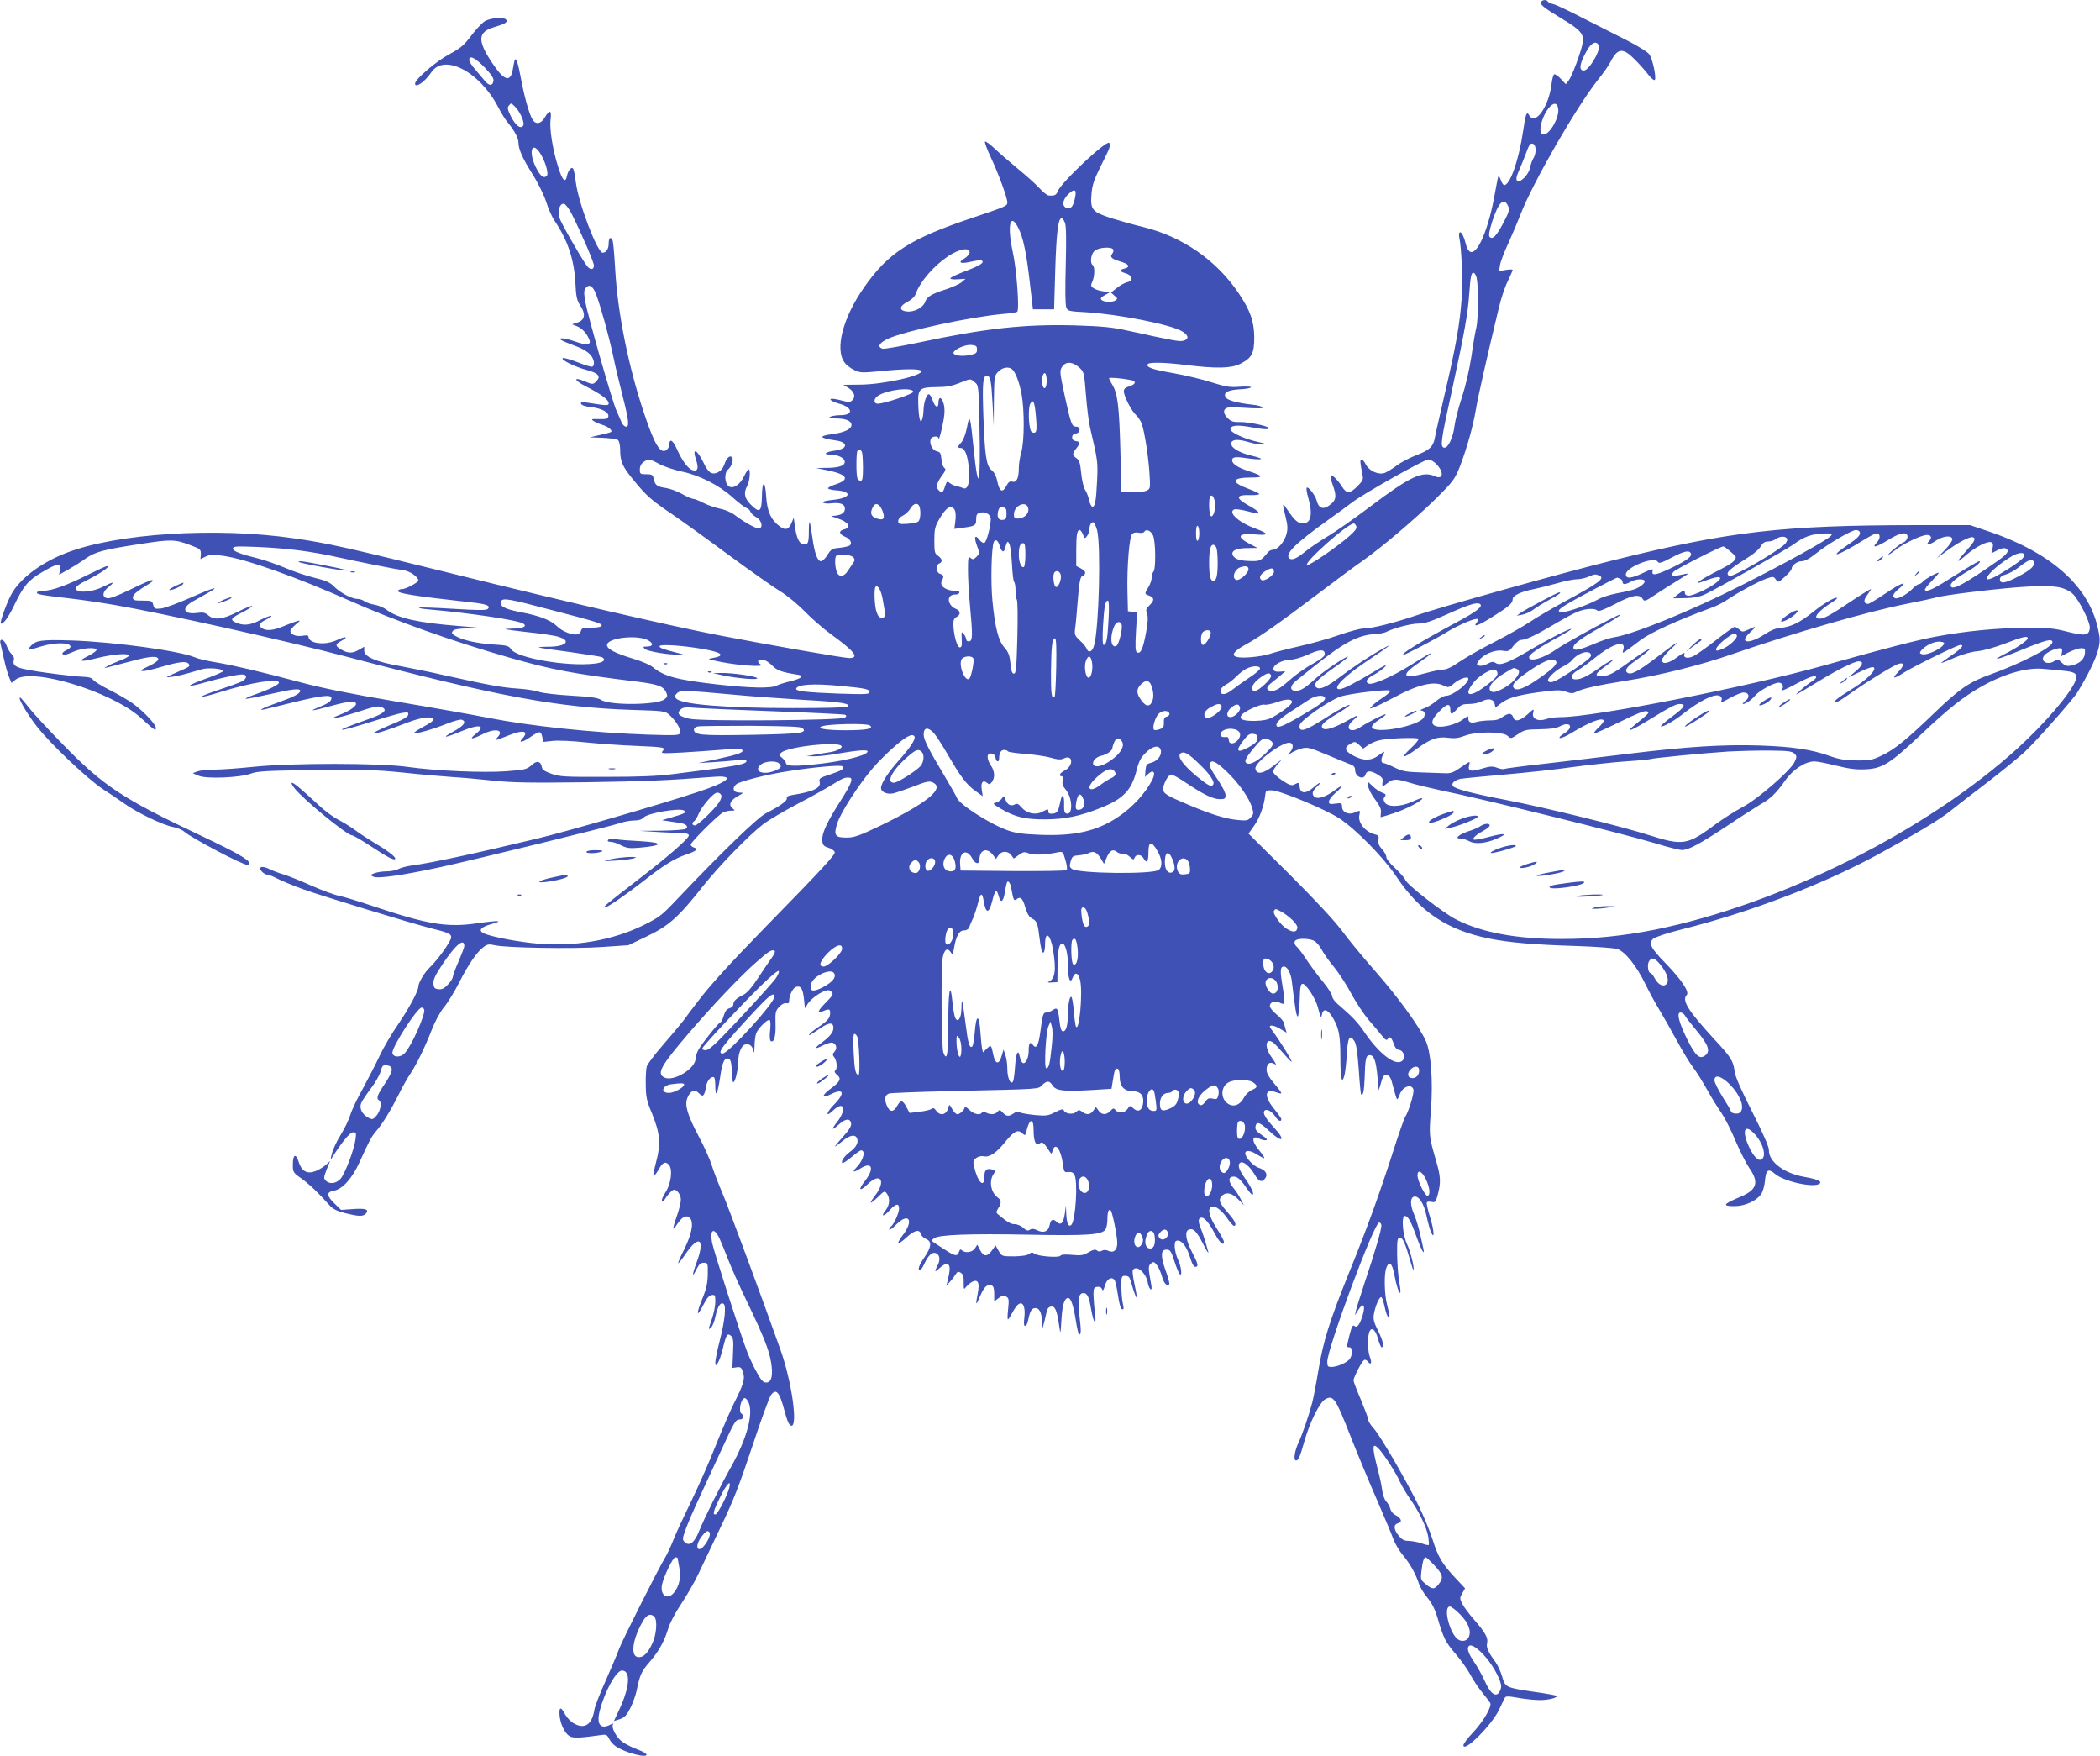<?xml version="1.0" standalone="no"?>
<!DOCTYPE svg PUBLIC "-//W3C//DTD SVG 20010904//EN"
 "http://www.w3.org/TR/2001/REC-SVG-20010904/DTD/svg10.dtd">
<svg version="1.0" xmlns="http://www.w3.org/2000/svg"
 width="1280pt" height="1070pt" viewBox="0 0 1280 1070"
 preserveAspectRatio="xMidYMid meet">
<g transform="translate(0,1070) scale(0.1,-0.1)"
fill="#3f51b5" stroke="none">
<path d="M9395 10690 c-11 -17 9 -33 120 -101 119 -71 140 -95 132 -148 -7
-50 -65 -206 -86 -232 l-17 -22 -31 33 c-17 18 -35 30 -40 27 -6 -4 -13 -31
-16 -60 -17 -138 -100 -254 -136 -190 -15 28 -22 11 -37 -94 -26 -174 -75
-318 -112 -331 -7 -2 -17 10 -23 28 -6 17 -13 29 -15 27 -3 -2 -11 -44 -20
-93 -39 -232 -113 -402 -158 -365 -8 7 -17 24 -20 39 -12 48 -28 82 -38 76 -5
-3 -7 -18 -3 -32 14 -69 21 -259 14 -372 -11 -156 -35 -291 -104 -585 -29
-126 -57 -246 -60 -267 -10 -51 -33 -72 -115 -103 -39 -15 -92 -43 -117 -62
-25 -19 -58 -39 -73 -45 -39 -13 -94 12 -115 51 -8 17 -20 31 -26 31 -11 0 -9
-19 6 -95 6 -26 1 -36 -31 -68 -46 -46 -66 -47 -93 -4 -11 18 -31 43 -45 56
-31 29 -34 16 -11 -49 21 -58 19 -83 -7 -107 -48 -43 -79 -37 -93 18 -8 31
-51 86 -60 77 -4 -3 0 -31 9 -61 29 -100 17 -157 -33 -157 -29 0 -51 19 -95
85 -31 47 -32 42 -10 -45 13 -53 14 -73 5 -106 -12 -46 -54 -94 -82 -94 -10 0
-24 -7 -31 -16 -42 -51 -48 -54 -100 -53 -68 1 -98 10 -112 32 -17 29 17 47
88 47 l61 1 -47 24 c-86 45 -72 68 36 58 83 -7 82 5 -2 36 -102 37 -171 100
-128 117 7 3 41 -2 74 -10 69 -18 72 -19 72 -8 0 5 -27 24 -60 42 -81 45 -78
66 8 63 34 -1 60 2 57 7 -3 5 -32 19 -65 31 -110 40 -104 69 14 69 81 0 78 9
-13 39 -66 21 -101 45 -101 66 0 20 20 23 80 14 106 -15 130 -8 43 13 -86 20
-138 54 -127 82 8 20 45 20 108 1 27 -8 65 -15 85 -14 30 1 25 3 -28 15 -83
18 -171 58 -171 78 0 25 42 29 135 11 78 -14 108 -14 94 0 -13 12 -130 35
-171 33 -38 -1 -53 3 -73 22 -30 28 -32 56 -5 65 12 4 66 3 122 -1 68 -4 99
-3 95 3 -4 6 -33 14 -64 17 -96 11 -153 27 -163 46 -15 28 14 44 91 48 38 2
66 8 64 13 -3 4 -36 5 -73 2 -57 -4 -81 0 -167 27 -55 18 -160 43 -233 56
-128 22 -168 36 -156 55 8 13 105 11 239 -6 179 -22 271 -20 325 8 70 35 85
64 85 160 -1 98 -23 163 -95 270 -134 200 -343 345 -580 403 -58 14 -147 39
-198 55 -116 38 -127 52 -119 147 4 53 15 86 55 167 59 117 63 128 53 144 -14
22 -300 -247 -315 -297 -7 -21 -21 -27 -56 -23 -8 1 -33 21 -55 45 -22 24 -83
79 -135 121 -52 43 -116 99 -142 124 -26 24 -51 42 -54 38 -4 -4 14 -51 39
-104 46 -99 97 -239 97 -267 0 -21 -9 -25 -215 -94 -378 -127 -511 -212 -658
-423 -129 -184 -179 -376 -120 -457 10 -15 37 -36 58 -46 36 -18 47 -19 160
-8 147 15 242 15 250 2 17 -28 -233 -84 -377 -84 l-97 -1 29 -18 c37 -23 47
-54 26 -75 -14 -14 -22 -14 -61 -4 -25 7 -52 12 -61 12 -28 0 -5 -17 41 -30
84 -23 89 -70 8 -70 -26 0 -55 -5 -63 -10 -11 -7 -2 -10 32 -10 63 0 98 -14
98 -40 0 -25 -44 -46 -119 -56 -85 -11 -77 -24 23 -38 78 -11 75 -51 -4 -62
-56 -7 -78 -24 -31 -24 41 0 80 -16 88 -36 11 -28 -25 -44 -101 -45 l-71 -1
67 -14 c122 -24 142 -56 53 -85 -28 -9 -49 -20 -48 -25 2 -5 24 -10 50 -12
101 -7 89 -47 -18 -58 -41 -4 -66 -10 -63 -16 4 -6 27 -8 53 -5 52 6 81 -5 81
-32 0 -24 -18 -38 -55 -43 l-30 -3 40 -14 c69 -23 88 -55 40 -67 -34 -8 -32
-29 4 -44 32 -13 47 -38 32 -53 -5 -5 -33 -12 -61 -15 -47 -4 -54 -8 -76 -43
-13 -22 -31 -39 -40 -39 -22 0 -40 52 -53 149 -6 46 -13 87 -16 89 -3 3 -5
-24 -5 -61 0 -69 -7 -82 -39 -72 -22 7 -37 42 -46 110 l-7 50 -13 -31 c-16
-39 -36 -47 -66 -26 -58 40 -83 92 -89 187 -6 102 -25 100 -26 -3 -2 -92 -14
-101 -68 -47 -39 39 -45 72 -21 115 15 26 21 100 8 100 -5 -1 -17 -20 -28 -43
-24 -50 -66 -78 -92 -61 -27 17 -30 84 -5 103 23 19 37 67 21 77 -14 9 -32
-10 -45 -49 -13 -39 -55 -63 -83 -47 -11 6 -29 29 -39 53 -41 88 -77 106 -49
24 17 -51 10 -72 -22 -62 -28 9 -63 57 -95 128 -24 55 -46 68 -46 28 0 -10 -7
-24 -16 -32 -37 -30 -74 29 -138 222 -96 286 -161 612 -176 874 -5 89 -12 170
-16 179 -10 27 -24 18 -24 -17 0 -34 -15 -57 -37 -57 -32 0 -147 302 -163 428
-5 40 -12 78 -16 83 -9 16 -31 -8 -38 -42 -9 -48 -28 -30 -53 51 -34 106 -55
237 -47 293 7 57 -6 61 -35 12 -21 -37 -50 -45 -70 -21 -20 24 -50 125 -72
239 -22 119 -34 154 -43 127 -2 -8 -7 -31 -10 -51 -14 -84 -52 -73 -125 36
-93 139 -90 190 12 220 64 19 82 29 73 44 -12 19 -96 13 -132 -9 -18 -12 -55
-51 -83 -89 -43 -57 -63 -74 -133 -112 -79 -42 -208 -152 -208 -178 0 -31 60
10 98 67 77 118 293 8 406 -206 21 -41 50 -88 66 -105 33 -39 60 -89 60 -114
0 -41 23 -94 83 -190 37 -58 73 -132 87 -175 12 -40 35 -91 50 -113 79 -116
119 -234 127 -375 4 -89 9 -110 30 -142 34 -51 29 -88 -16 -103 l-34 -11 32
-13 c31 -13 61 -47 74 -84 11 -29 -20 -32 -88 -8 -72 26 -125 25 -65 -1 19 -8
56 -22 82 -32 25 -9 58 -29 72 -43 26 -25 35 -67 17 -77 -5 -4 -44 8 -86 25
-42 16 -84 29 -93 27 -24 -6 74 -55 145 -73 71 -19 88 -39 57 -69 -19 -20 -23
-20 -69 0 -72 30 -69 8 5 -30 94 -48 140 -82 140 -103 0 -16 -8 -16 -129 3
-35 6 -43 4 -39 -7 3 -9 26 -16 61 -20 64 -7 110 -32 105 -57 -3 -14 -14 -17
-57 -16 -45 2 -50 0 -34 -11 10 -7 35 -18 55 -24 38 -12 65 -36 51 -44 -4 -3
-35 -11 -68 -18 l-60 -14 80 -3 c43 -2 85 -8 92 -14 7 -6 13 -31 13 -57 0 -72
13 -103 78 -182 81 -100 110 -125 232 -208 58 -39 215 -152 350 -252 135 -99
277 -199 315 -222 39 -23 106 -78 150 -123 44 -45 116 -107 160 -139 145 -105
176 -145 111 -145 -33 0 -485 79 -796 139 -296 57 -960 211 -1581 365 -682
169 -795 195 -1004 225 -476 70 -1084 31 -1390 -88 -146 -56 -271 -147 -328
-239 -27 -41 -80 -183 -72 -191 11 -11 47 38 80 107 58 122 86 155 173 206 96
56 117 59 108 15 l-6 -31 58 32 c31 18 79 48 105 67 57 40 108 54 332 88 188
29 211 29 305 -7 61 -23 65 -26 64 -55 l-2 -30 31 15 c27 13 43 14 113 4 136
-20 437 -127 769 -274 270 -120 620 -245 962 -343 268 -77 396 -101 788 -149
126 -16 158 -28 175 -64 10 -23 9 -29 -9 -43 -44 -36 -334 -39 -387 -4 -21 13
-62 19 -183 26 -86 5 -174 15 -196 23 -22 8 -81 17 -130 20 -92 6 -172 20
-446 81 -86 20 -208 44 -270 56 -144 25 -219 57 -219 93 l0 25 -35 -20 c-38
-23 -70 -20 -112 7 -31 19 -29 30 8 49 47 25 26 30 -24 6 -74 -36 -177 -24
-177 21 0 6 -13 8 -35 4 -38 -7 -75 7 -75 29 0 7 15 25 33 40 29 24 30 26 7
20 -14 -4 -51 -18 -82 -31 -65 -27 -106 -30 -133 -11 -23 17 -14 32 32 54 20
9 31 19 26 20 -6 2 -38 -10 -70 -27 -60 -32 -106 -35 -155 -9 -26 14 -16 25
54 60 33 17 57 33 54 36 -3 3 -43 -13 -88 -36 -94 -47 -142 -52 -179 -20 -19
16 -32 19 -65 14 -85 -12 -102 28 -29 70 25 14 66 37 91 51 84 47 38 35 -102
-27 -77 -34 -158 -64 -181 -67 -39 -4 -43 -2 -49 22 -6 24 -10 26 -65 26 -52
0 -59 2 -59 20 0 14 19 32 58 57 69 43 67 42 60 48 -3 3 -62 -22 -130 -56 -89
-43 -132 -59 -147 -54 -31 9 -26 40 12 69 41 33 30 33 -36 0 -64 -33 -159 -40
-165 -12 -2 13 17 27 75 56 81 41 138 81 115 82 -7 0 -61 -25 -121 -55 -126
-63 -216 -95 -265 -95 -19 0 -37 -4 -40 -9 -8 -12 20 -17 184 -36 74 -8 203
-27 285 -41 301 -52 1040 -216 1430 -319 909 -239 1272 -306 1725 -321 203 -6
205 -7 233 -33 40 -37 70 -89 63 -108 -6 -14 -26 -15 -194 -10 -340 12 -716
52 -972 102 -96 19 -350 64 -565 100 -268 45 -448 81 -575 115 -247 66 -417
106 -525 124 -50 8 -106 21 -126 30 -94 40 -490 94 -749 103 -195 6 -224 2
-259 -41 -17 -20 -9 -20 67 4 86 27 182 26 182 -1 0 -5 -11 -15 -25 -21 -27
-12 -33 -28 -11 -28 8 0 33 9 57 20 50 22 143 28 137 8 -3 -7 -27 -24 -54 -37
-67 -33 -42 -37 63 -10 94 23 187 30 189 14 1 -5 -24 -19 -55 -30 -31 -12 -65
-27 -76 -34 l-20 -12 20 4 c11 3 73 19 138 36 120 33 172 37 172 12 0 -7 -27
-26 -60 -41 -47 -22 -55 -28 -34 -29 14 -1 61 10 105 23 115 34 159 39 174 21
11 -13 4 -19 -41 -38 -109 -48 -109 -48 -59 -41 41 6 66 12 182 46 39 11 128
3 128 -11 0 -5 -39 -22 -87 -40 -139 -49 -155 -67 -28 -31 89 26 199 50 231
50 33 0 31 -26 -3 -43 -16 -8 -80 -31 -143 -52 -63 -21 -110 -40 -104 -42 6
-2 60 12 121 31 182 57 353 84 353 56 0 -12 -57 -41 -143 -71 -38 -13 -64 -25
-59 -27 6 -2 70 11 143 27 138 32 189 38 189 21 0 -16 -40 -37 -135 -71 -49
-17 -94 -35 -99 -40 -10 -9 -18 -11 191 41 172 42 233 49 233 26 0 -19 -17
-31 -75 -55 -70 -28 -48 -26 80 9 103 28 145 31 145 10 0 -15 -46 -46 -97 -65
-94 -36 -23 -25 102 15 104 34 132 40 151 31 39 -17 18 -38 -74 -71 -150 -54
-175 -64 -165 -67 5 -2 79 18 164 45 85 27 174 53 197 57 39 6 43 5 40 -11 -2
-13 -36 -32 -112 -63 -60 -25 -104 -47 -98 -49 14 -4 83 17 206 65 86 33 153
41 159 18 1 -5 -26 -25 -61 -43 -35 -19 -61 -36 -58 -39 7 -8 116 23 203 58
40 16 79 26 88 23 31 -12 14 -36 -55 -74 -74 -40 -48 -38 55 5 108 45 151 35
83 -19 -42 -33 -22 -33 42 -1 76 39 135 29 94 -16 -22 -25 -19 -24 67 10 90
36 126 27 82 -21 -26 -28 3 -22 52 12 54 37 62 37 70 0 l7 -31 56 6 c32 4 122
0 202 -9 80 -8 215 -18 300 -21 182 -8 188 -9 169 -32 -13 -15 -4 -15 116 -9
72 4 181 12 244 17 77 7 117 7 124 0 15 -15 -22 -29 -153 -57 l-115 -24 85 5
c47 3 113 8 148 12 42 4 62 2 62 -5 0 -20 -69 -32 -445 -79 -102 -13 -215 -17
-415 -17 -249 -1 -280 1 -330 19 -43 16 -56 25 -58 43 -5 32 -29 38 -55 15
-36 -32 -42 -34 -162 -43 -138 -10 -425 2 -596 26 -171 25 -714 25 -944 1 -88
-9 -195 -17 -237 -17 -42 0 -89 -5 -105 -11 l-28 -11 35 -15 c47 -21 256 -12
320 13 38 14 95 18 387 21 294 4 370 2 540 -15 109 -12 243 -23 298 -27 55 -3
168 -13 250 -22 122 -13 226 -14 565 -10 373 6 498 11 778 33 141 11 97 -30
-103 -95 -217 -72 -797 -240 -970 -281 -388 -93 -642 -148 -770 -165 -27 -4
-62 -13 -77 -21 -15 -8 -47 -14 -72 -14 -25 0 -57 -5 -73 -11 -28 -11 -28 -11
-6 -22 28 -12 177 9 408 59 212 46 1038 249 1094 268 24 9 63 16 86 16 28 0
47 6 59 19 24 26 217 59 245 42 18 -11 5 -19 -72 -41 l-62 -18 38 -6 c20 -3
53 -8 72 -11 39 -6 54 -23 34 -36 -8 -5 -75 -10 -149 -11 l-135 -1 130 -8 c72
-3 140 -7 153 -8 14 -1 22 -6 20 -14 -5 -22 -141 -139 -308 -267 -192 -148
-218 -169 -203 -170 15 0 119 71 234 160 120 95 190 138 257 161 68 23 81 35
53 44 -12 3 -21 12 -21 18 0 15 166 180 197 196 12 6 34 11 49 11 25 0 26 1
10 13 -27 20 -16 49 29 74 39 22 39 23 12 23 -37 0 -47 28 -19 51 23 18 184
59 307 78 163 26 329 41 339 31 15 -15 -1 -25 -76 -50 -62 -20 -67 -24 -62
-45 9 -37 -37 -59 -168 -80 -25 -4 -35 -10 -32 -19 5 -14 -42 -49 -126 -91
-53 -27 -266 -233 -550 -532 -87 -92 -103 -104 -200 -152 -189 -92 -416 -131
-646 -111 -113 10 -261 38 -317 59 -47 18 -31 41 42 61 76 20 37 22 -88 4
-184 -27 -299 -9 -631 102 -91 31 -187 60 -213 65 -27 5 -104 33 -171 63 -67
30 -145 61 -173 69 -28 8 -65 23 -83 32 -17 9 -39 14 -47 11 -14 -6 -14 -9 2
-26 10 -11 25 -20 34 -20 9 0 36 -11 61 -24 25 -13 95 -42 155 -64 110 -40
654 -206 775 -237 116 -29 130 -35 130 -57 0 -23 -81 -136 -130 -183 -32 -30
-70 -94 -70 -117 0 -27 -60 -138 -124 -231 -37 -53 -87 -138 -111 -189 -24
-51 -71 -142 -104 -203 -34 -60 -68 -132 -76 -160 -8 -27 -34 -81 -58 -120
-24 -38 -48 -90 -54 -115 -9 -35 -9 -41 0 -26 61 97 110 156 129 156 19 0 20
-4 15 -43 -9 -65 -65 -212 -92 -241 -27 -29 -66 -34 -89 -11 -14 14 -13 21 5
68 l21 52 -24 -22 c-13 -12 -40 -29 -61 -38 -53 -22 -87 -5 -106 53 -17 56
-36 49 -36 -14 0 -47 2 -50 50 -84 48 -34 107 -90 170 -161 24 -27 46 -38 100
-52 86 -21 109 -21 126 -1 20 24 -3 32 -82 26 l-70 -5 -40 39 c-50 48 -51 70
-3 78 53 11 110 74 156 175 60 132 71 153 99 186 39 44 91 129 139 225 23 47
55 103 70 125 37 55 90 162 131 268 20 52 51 109 75 139 23 27 65 96 94 153
55 109 109 187 150 216 21 15 32 17 65 9 66 -16 475 -23 653 -11 l162 11 113
54 c135 65 192 116 342 306 100 126 278 309 370 380 28 21 118 74 200 118 83
43 180 97 217 120 64 40 79 46 106 43 25 -2 10 -40 -54 -140 -84 -131 -116
-201 -112 -243 2 -28 9 -35 38 -44 19 -6 36 -19 38 -27 3 -16 -70 -96 -423
-457 -217 -222 -345 -363 -414 -456 -25 -32 -62 -81 -82 -109 -21 -27 -79 -97
-129 -154 -49 -56 -93 -115 -98 -130 -4 -14 -7 -64 -6 -111 1 -74 5 -97 38
-175 49 -120 55 -185 26 -293 -12 -46 -20 -85 -17 -88 3 -3 16 13 29 35 27 48
42 56 64 34 26 -26 15 -117 -21 -171 -15 -23 -24 -46 -20 -50 4 -4 12 2 19 12
16 27 44 56 55 56 19 0 41 -32 41 -61 0 -16 -11 -62 -25 -101 -14 -39 -23 -73
-21 -75 2 -2 14 12 27 32 30 44 57 54 77 29 21 -29 7 -98 -38 -188 -22 -43
-38 -81 -36 -83 2 -3 23 23 45 56 83 122 121 91 66 -55 -28 -75 -27 -96 1 -37
15 29 25 38 44 38 24 0 25 -2 24 -70 -1 -54 -8 -88 -33 -149 -39 -96 -36 -120
5 -40 21 42 36 60 52 62 20 3 22 -1 22 -41 0 -24 -9 -70 -20 -102 -24 -69 -24
-71 -6 -55 8 6 20 35 26 64 13 63 31 93 50 81 18 -11 8 -106 -25 -233 -14 -55
-25 -111 -25 -124 1 -22 1 -22 14 -5 8 10 22 49 31 85 21 89 28 100 50 82 14
-12 17 -29 13 -105 l-4 -91 27 4 c23 3 28 -1 38 -30 13 -41 4 -72 -57 -193
-22 -44 -72 -161 -112 -260 -39 -99 -107 -252 -150 -340 -43 -88 -91 -191
-106 -230 -15 -38 -37 -86 -49 -105 -37 -59 -262 -506 -281 -557 -9 -26 -46
-113 -81 -192 -36 -79 -67 -160 -70 -180 -14 -89 -58 -120 -122 -85 -20 10
-45 36 -56 56 -24 45 -35 48 -35 11 0 -48 21 -104 47 -131 26 -26 49 -27 200
-6 38 6 43 4 57 -24 19 -36 52 -58 124 -83 106 -35 145 -16 45 21 -32 12 -73
33 -92 47 -35 27 -66 86 -55 104 4 8 0 7 -14 0 -62 -33 -88 1 -66 85 30 117
100 244 135 244 54 0 48 -99 -14 -233 l-35 -75 37 12 c29 10 41 24 63 67 15
30 33 79 39 109 20 96 28 114 80 174 57 66 89 126 113 205 9 30 43 95 76 144
33 49 80 130 104 180 24 51 87 182 139 292 77 160 115 258 192 490 53 160 104
301 115 315 31 40 51 18 80 -91 18 -69 30 -95 43 -97 42 -8 3 271 -67 466
-111 312 -311 853 -351 947 -26 61 -56 139 -67 175 -11 35 -46 114 -79 175
-70 132 -87 192 -69 235 19 45 44 55 70 28 25 -27 34 -17 44 43 6 36 35 67 50
52 3 -3 6 -29 6 -57 1 -69 14 -42 29 57 12 86 24 117 45 117 19 0 26 -23 26
-85 0 -30 4 -56 9 -59 11 -7 31 78 31 128 0 48 19 94 41 101 26 8 47 -9 52
-43 2 -15 5 -1 6 30 0 31 5 68 10 81 12 31 70 89 82 81 6 -3 7 -30 3 -64 -4
-37 -2 -60 4 -64 20 -12 32 31 29 107 -2 68 0 78 23 102 15 16 32 24 42 22 12
-4 18 1 18 12 0 35 22 80 42 87 30 9 42 -11 49 -79 5 -57 6 -60 16 -35 13 29
64 71 107 88 24 9 32 8 44 -4 13 -13 10 -20 -31 -62 -49 -49 -60 -71 -29 -59
45 19 52 18 52 -7 0 -31 -14 -48 -72 -87 -26 -17 -50 -36 -54 -43 -8 -13 1 -8
69 38 51 35 77 35 77 0 0 -26 -23 -54 -73 -91 -48 -35 -42 -42 12 -14 23 11
48 18 56 15 24 -9 29 -35 12 -54 -13 -15 -14 -20 -1 -36 16 -23 19 -72 4 -81
-6 -4 -1 -14 12 -25 28 -23 20 -41 -40 -85 -54 -40 -56 -62 -2 -35 83 42 95
11 23 -62 -49 -50 -53 -81 -5 -35 65 62 85 10 27 -67 -42 -53 -37 -59 12 -15
39 34 66 35 71 2 2 -14 -13 -40 -47 -77 -28 -31 -51 -59 -51 -62 0 -3 19 11
42 30 47 40 83 47 93 16 8 -25 -8 -53 -45 -80 -32 -23 -56 -58 -46 -67 3 -4
28 13 55 35 27 23 54 42 59 42 30 0 15 -60 -26 -102 -31 -33 -22 -36 25 -7 68
42 84 -1 27 -75 -46 -58 -37 -72 14 -23 78 76 115 22 47 -67 -42 -56 -35 -59
18 -9 37 37 39 37 53 19 20 -28 17 -69 -7 -100 -33 -42 -14 -43 23 -2 37 42
58 46 58 11 0 -27 -33 -99 -50 -110 -5 -3 -10 -11 -10 -18 0 -6 20 8 44 32 76
75 107 24 40 -64 -19 -26 -33 -49 -30 -52 3 -3 26 13 51 36 49 45 80 52 88 21
3 -11 17 -24 31 -30 37 -14 34 -49 -9 -111 -34 -50 -44 -79 -27 -79 5 0 17 18
27 40 22 49 47 72 68 64 25 -9 30 -40 13 -73 -23 -44 -20 -48 13 -17 20 19 36
26 47 22 17 -6 16 -36 -1 -106 l-7 -25 24 26 c13 14 28 35 34 45 10 15 15 17
30 8 14 -9 19 -23 18 -59 0 -44 1 -46 15 -27 9 11 26 25 37 31 35 17 46 -5 34
-69 -15 -77 -12 -81 13 -21 24 58 44 78 71 68 12 -5 16 -19 16 -52 l0 -46 26
20 c21 16 30 18 46 10 17 -9 19 -17 13 -75 -4 -35 -5 -64 -1 -64 3 0 14 17 25
38 11 21 27 45 36 52 29 24 46 -12 39 -77 -5 -36 -3 -53 4 -53 7 0 14 12 17
28 12 58 21 77 40 80 28 6 45 -25 46 -82 1 -45 2 -48 9 -21 5 17 12 48 17 70
6 30 13 41 30 43 24 4 36 -25 49 -118 8 -55 8 -54 14 42 6 89 18 128 41 128
16 0 31 -43 45 -128 7 -46 16 -87 19 -90 15 -15 16 17 5 106 -13 102 -6 142
24 142 23 0 34 -23 46 -95 16 -93 35 -113 24 -25 -5 36 -8 85 -9 110 0 39 3
45 23 48 14 2 25 -3 29 -14 5 -13 9 -8 18 22 11 39 37 56 57 36 6 -6 15 -47
22 -93 7 -52 17 -84 25 -87 11 -4 12 3 5 34 -5 22 -9 68 -9 104 0 62 1 65 24
65 17 0 26 -7 31 -25 38 -131 51 -145 25 -26 -9 41 -14 80 -10 86 21 34 79
-14 91 -76 3 -19 11 -37 17 -41 6 -4 8 6 4 28 -19 104 -19 115 -2 129 15 13
20 12 36 -9 11 -13 24 -44 31 -68 10 -41 31 -64 45 -49 3 3 -6 39 -21 80 -33
91 -32 131 4 131 22 0 28 -8 48 -70 12 -38 27 -74 32 -79 18 -18 10 47 -10 89
-11 22 -19 57 -20 78 0 30 4 37 19 37 27 0 57 -42 76 -106 10 -34 21 -54 30
-54 22 0 19 17 -20 91 -38 74 -45 126 -19 136 28 10 47 -9 87 -87 21 -41 35
-64 32 -50 -15 56 -34 117 -48 150 -16 38 -13 60 7 60 19 0 47 -34 81 -98 29
-55 55 -78 55 -49 0 7 -20 45 -45 83 -46 72 -57 120 -29 131 21 8 63 -24 97
-75 16 -23 33 -42 38 -42 19 0 8 29 -29 71 -61 69 -68 87 -44 112 27 26 64 17
104 -26 l30 -32 -18 35 c-9 19 -30 52 -47 72 -32 40 -31 68 3 68 23 0 44 -19
80 -73 14 -20 29 -37 33 -37 15 0 -5 44 -44 99 -39 55 -48 84 -29 96 18 11 57
-22 86 -70 27 -48 48 -54 68 -22 15 24 -2 48 -45 62 -30 10 -79 63 -79 87 0
21 34 18 71 -7 23 -14 43 -25 45 -22 3 2 -11 23 -31 47 -50 59 -46 98 6 69 11
-5 27 -9 36 -7 11 2 3 12 -26 31 -31 21 -41 34 -39 49 5 37 26 31 81 -21 83
-79 109 -65 33 17 -53 58 -72 90 -58 104 13 13 45 -4 66 -37 16 -25 36 -34 36
-15 0 5 -20 34 -45 64 -64 79 -56 126 16 99 16 -6 29 -8 29 -4 0 4 -20 31 -45
60 -29 34 -45 62 -45 80 0 37 17 53 43 40 22 -12 21 -11 -20 50 -36 54 -27
107 14 80 10 -6 38 -36 63 -65 25 -29 48 -54 52 -54 8 0 -75 134 -112 182 -11
14 -20 29 -20 32 0 13 34 5 67 -16 l35 -21 -6 21 c-3 12 -8 30 -11 40 -3 11
-23 33 -45 51 -22 18 -40 40 -40 51 0 24 33 35 60 20 12 -7 25 -9 28 -5 3 3
-1 49 -10 102 -17 99 -15 123 8 123 21 0 42 -40 48 -90 20 -169 29 -221 37
-213 4 4 9 51 11 103 2 76 6 95 18 95 20 0 77 -87 91 -138 18 -68 22 -75 26
-50 7 37 31 35 58 -5 45 -69 55 -115 55 -258 0 -128 9 -166 25 -106 4 15 11
72 14 126 6 106 18 126 46 82 12 -18 19 -66 27 -173 5 -81 12 -150 14 -152 12
-13 19 21 22 102 3 117 8 137 31 137 26 0 38 -35 47 -131 l8 -84 14 48 c11 40
17 48 35 45 18 -2 25 -15 39 -72 10 -38 20 -71 23 -74 3 -3 10 9 16 27 17 49
72 70 84 32 6 -20 -27 -131 -50 -167 -7 -11 -41 -108 -75 -215 -82 -255 -158
-466 -265 -729 -123 -305 -159 -421 -189 -600 -14 -85 -31 -173 -37 -195 -20
-77 -62 -200 -86 -250 -23 -51 -30 -105 -13 -105 14 0 25 26 50 115 32 116 94
241 129 259 48 25 62 6 151 -222 45 -114 119 -292 165 -397 45 -104 90 -211
99 -237 10 -26 35 -69 57 -95 43 -51 79 -115 98 -175 7 -21 30 -59 52 -85 27
-33 46 -71 60 -118 37 -127 49 -151 109 -221 33 -38 74 -95 91 -127 17 -33 50
-82 73 -110 23 -29 45 -57 49 -64 13 -20 -42 -114 -104 -180 -33 -34 -59 -69
-59 -78 0 -49 170 119 216 214 15 31 30 63 34 71 8 16 13 16 105 0 33 -5 83
-10 112 -10 51 0 111 15 100 26 -3 3 -63 14 -135 24 -174 26 -177 27 -196 93
-8 29 -27 69 -40 88 -45 61 -58 90 -52 115 8 32 -10 65 -79 144 -32 36 -64 80
-73 98 -15 31 -15 36 1 63 l17 30 -59 63 c-82 88 -105 127 -140 237 -17 53
-55 145 -85 205 -79 161 -232 423 -271 467 -19 21 -35 45 -35 55 0 9 -21 64
-45 122 -25 58 -45 111 -45 118 0 18 50 115 64 124 6 4 17 0 23 -9 19 -25 27
-8 13 27 -13 32 -16 114 -5 149 12 39 39 21 54 -37 8 -28 18 -52 22 -52 18 0
8 42 -22 102 -24 48 -30 69 -25 98 8 51 35 112 46 105 5 -3 14 -30 20 -60 6
-30 16 -57 21 -60 12 -8 11 5 -6 72 -17 65 -20 189 -5 227 17 45 35 30 48 -38
13 -70 30 -121 37 -114 3 3 0 31 -6 64 -6 32 -12 106 -13 164 -1 90 1 105 15
108 18 3 34 -32 65 -141 9 -32 17 -57 19 -55 8 8 -19 116 -37 152 -28 55 -38
176 -15 176 20 0 38 -34 73 -132 27 -75 50 -115 40 -68 -3 14 -13 56 -21 94
-9 38 -24 89 -35 114 -24 54 -26 100 -4 109 29 11 62 -37 78 -112 8 -38 20
-83 27 -100 25 -59 21 7 -5 90 -14 43 -22 83 -19 88 3 5 16 6 29 3 20 -5 24
-1 34 31 24 87 23 118 -8 224 -42 145 -42 148 -30 305 13 176 1 348 -31 420
-39 88 -168 266 -307 424 -75 85 -168 198 -206 250 -44 59 -164 188 -319 343
l-249 247 34 48 c33 45 62 125 68 187 3 27 6 30 39 29 53 -1 333 -118 414
-172 101 -67 270 -239 345 -352 144 -216 309 -327 565 -379 125 -25 272 -38
539 -46 115 -4 225 -12 244 -18 48 -16 118 -104 172 -216 23 -47 61 -117 85
-156 23 -38 71 -122 105 -185 34 -63 79 -137 100 -165 21 -27 59 -88 85 -135
26 -47 65 -110 87 -141 21 -31 60 -107 86 -170 27 -63 65 -138 85 -168 60 -86
46 -131 -52 -173 -110 -46 -117 -58 -38 -58 62 0 131 31 161 72 11 16 21 50
24 83 6 67 20 77 62 41 57 -48 243 -87 272 -58 14 14 -15 26 -98 41 -122 22
-214 93 -212 162 1 19 -35 101 -101 232 -67 132 -105 218 -108 247 -8 65 -21
86 -123 196 -161 175 -201 239 -169 271 18 18 -32 93 -127 191 -93 95 -107
124 -78 151 11 10 85 35 169 56 424 106 862 274 1200 457 238 130 376 212 443
266 37 30 138 108 225 174 86 66 189 150 228 186 69 64 294 318 322 364 100
165 143 272 134 336 -38 284 -268 504 -671 642 l-118 40 -322 0 c-823 -1
-1141 -37 -1856 -215 -319 -79 -1040 -281 -1200 -336 -132 -45 -269 -79 -320
-79 -19 0 -86 -18 -149 -40 -62 -22 -172 -53 -245 -69 -72 -16 -150 -37 -174
-45 -24 -9 -78 -18 -120 -21 -126 -10 -136 19 -26 79 84 46 217 140 449 316
99 75 216 162 260 192 119 84 325 259 451 383 102 102 112 116 142 191 43 112
80 243 98 349 13 80 67 316 140 620 13 55 37 128 54 161 16 34 30 65 30 69 0
4 -19 4 -41 0 l-42 -7 6 37 c3 20 27 83 53 138 25 56 58 134 73 173 76 195
341 655 472 819 31 38 64 86 74 105 44 88 76 92 149 18 29 -29 66 -71 83 -93
17 -22 35 -37 39 -32 12 11 -13 129 -34 157 -10 14 -73 53 -147 90 -72 36
-193 98 -271 137 -77 40 -152 75 -167 78 -15 4 -30 11 -33 16 -7 12 -31 11
-39 -1z m350 -270 c10 -32 -61 -150 -91 -150 -34 0 -26 45 22 128 27 45 58 56
69 22z m-6792 -130 c41 -43 57 -67 55 -82 -5 -32 -25 -33 -51 -3 -12 15 -39
46 -59 70 -21 23 -38 50 -38 59 0 32 35 15 93 -44z m188 -242 c33 -35 60 -100
47 -115 -17 -20 -45 2 -74 58 -20 40 -23 54 -13 65 15 18 14 18 40 -8z m6357
-15 c5 -53 -53 -153 -90 -153 -35 0 -18 95 29 158 31 41 57 39 61 -5z m-138
-247 c0 -17 -6 -40 -14 -51 -7 -11 -16 -37 -20 -57 -8 -43 -62 -96 -79 -79 -8
8 -4 27 12 63 13 29 31 73 40 98 22 61 29 70 46 63 9 -3 15 -18 15 -37z
m-6072 -13 c32 -46 59 -130 45 -144 -19 -19 -39 -4 -67 52 -44 89 -27 161 22
92z m3266 -270 c-10 -56 -22 -75 -47 -71 -34 5 -34 44 -1 79 40 41 57 38 48
-8z m2638 -58 c10 -23 7 -35 -28 -102 -42 -80 -66 -105 -84 -87 -8 8 -3 34 14
90 39 121 72 155 98 99z m-5709 -45 c63 -126 137 -298 137 -318 0 -29 -25 -28
-45 1 -44 63 -158 263 -166 292 -12 42 4 88 29 83 9 -2 29 -28 45 -58z m3008
-57 c8 -19 9 -102 5 -259 -4 -139 -3 -241 3 -256 9 -24 14 -25 124 -31 194
-12 511 -74 582 -116 40 -23 44 -48 9 -57 -25 -7 -62 0 -349 63 -87 19 -151
25 -310 30 -305 9 -551 -18 -949 -103 -115 -24 -217 -42 -227 -39 -34 11 -20
36 34 61 106 48 506 134 704 151 39 3 76 9 83 13 15 9 -3 259 -27 365 -35 161
-16 245 34 146 30 -59 50 -155 71 -341 l18 -155 64 0 65 0 7 240 c7 231 18
315 39 315 5 0 14 -12 20 -27z m294 -163 c4 -6 1 -17 -5 -25 -17 -21 -5 -33
47 -48 54 -16 66 -33 29 -43 -35 -8 -33 -19 7 -30 40 -12 45 -46 7 -54 -14 -3
-42 -18 -62 -34 l-36 -29 21 -19 c19 -15 20 -19 7 -28 -26 -17 -90 -10 -90 11
0 4 12 15 27 22 l27 15 -41 7 c-23 3 -49 12 -59 20 -16 11 -16 17 -6 39 15 33
16 92 2 101 -17 11 -11 64 10 85 22 22 103 29 115 10z m-875 -18 c0 -10 -14
-26 -30 -36 -45 -26 -28 -36 37 -21 32 7 61 11 66 8 20 -12 -6 -30 -93 -63
-51 -19 -95 -40 -97 -45 -2 -6 16 -9 44 -7 l48 3 -23 -20 c-12 -11 -53 -29
-90 -42 -97 -31 -122 -47 -133 -79 -12 -34 -66 -63 -112 -58 -48 5 -47 32 3
58 25 13 45 31 51 48 28 78 112 174 203 234 66 42 126 52 126 20z m3091 -158
c11 -49 9 -256 -2 -299 -6 -22 -20 -101 -30 -175 -13 -84 -35 -179 -58 -250
-21 -63 -41 -141 -45 -173 -8 -72 -40 -140 -64 -135 -25 5 -20 42 50 358 72
333 95 457 103 575 8 114 13 137 28 132 7 -2 15 -17 18 -33z m-5369 -94 c29
-76 76 -245 104 -373 14 -67 40 -176 57 -242 40 -157 44 -195 23 -195 -9 0
-22 12 -28 28 -6 15 -20 46 -30 68 -26 58 -175 579 -190 663 -10 57 -9 72 2
86 21 26 43 13 62 -35z m2323 -340 c0 -22 -6 -26 -46 -34 -51 -10 -102 -1 -97
16 7 21 72 49 108 46 30 -3 35 -7 35 -28z m621 -108 c31 -27 32 -28 43 -167 6
-77 17 -167 25 -200 48 -205 48 -209 43 -325 -6 -125 -13 -163 -30 -157 -6 2
-15 20 -19 40 -4 21 -15 49 -24 62 -9 14 -20 60 -24 103 -6 62 -12 79 -29 90
-26 18 -26 27 -1 59 26 33 25 41 -2 45 -15 2 -23 10 -23 23 0 13 8 21 23 23
28 4 31 42 2 42 -27 0 -32 14 -70 187 -31 145 -32 153 -16 178 22 33 62 32
102 -3z m-410 -10 c21 -14 45 -74 60 -149 19 -100 18 -295 -1 -359 -8 -27 -15
-71 -15 -97 0 -61 -14 -90 -40 -82 -14 4 -23 -2 -35 -24 -23 -46 -42 -39 -55
21 -7 35 -19 60 -36 73 -32 26 -41 85 -50 329 -7 199 -3 246 20 246 23 0 28
-28 36 -170 l7 -135 1 153 c2 148 3 154 27 177 24 25 59 32 81 17z m214 -72
c0 -46 -17 -62 -26 -25 -8 31 3 78 16 70 6 -3 10 -24 10 -45z m513 4 c36 -7
30 -26 -11 -39 -22 -6 -32 -15 -32 -29 0 -29 45 -118 74 -145 14 -13 30 -38
36 -55 17 -53 39 -191 46 -295 6 -94 6 -99 -15 -110 -12 -7 -51 -11 -89 -9
l-67 3 -6 250 c-7 268 -17 348 -49 400 -11 18 -20 36 -20 40 0 6 70 1 133 -11z
m-952 -13 c24 -19 24 -22 29 -263 8 -370 -6 -427 -35 -146 -21 208 -25 219
-41 134 -8 -41 -22 -78 -34 -91 -24 -25 -25 -35 -5 -35 25 0 43 -42 50 -120 8
-88 -5 -136 -33 -125 -9 4 -28 10 -42 13 -14 2 -32 11 -42 19 -14 13 -17 11
-28 -21 -12 -39 -19 -43 -38 -24 -19 19 -14 42 17 86 25 34 28 42 16 52 -8 6
-15 30 -17 53 -3 35 -7 42 -28 47 -27 6 -47 47 -37 74 7 19 47 22 48 4 1 -18
18 46 31 116 7 43 7 71 -1 98 -13 42 -31 42 -31 2 0 -35 -21 -26 -35 16 -6 19
-16 35 -22 37 -14 5 -33 -50 -34 -96 0 -20 -4 -45 -8 -56 -8 -20 -8 -20 -15 1
-4 12 -8 54 -9 94 -3 91 7 100 112 101 56 0 92 6 136 24 74 29 68 29 96 6z
m-374 -58 c4 -12 -177 -73 -216 -73 -28 0 -27 31 2 49 58 37 205 53 214 24z
m748 -159 c5 -59 4 -83 -5 -89 -6 -4 -17 -2 -23 4 -17 17 -22 144 -7 171 18
33 27 11 35 -86z m-1061 -210 c3 -9 6 -51 6 -95 0 -61 -3 -79 -14 -79 -8 0
-17 7 -20 16 -8 21 -8 159 1 167 11 11 20 8 27 -9z m-1233 -73 c30 -15 89 -35
132 -44 108 -22 229 -83 310 -156 36 -32 74 -62 86 -66 11 -3 22 -14 25 -23 3
-9 19 -25 36 -34 34 -19 44 -68 13 -68 -19 0 -93 42 -145 82 -21 16 -58 32
-89 38 -30 6 -75 22 -101 35 -26 14 -55 25 -63 25 -8 0 -39 13 -68 30 -28 16
-72 32 -97 36 -55 8 -67 17 -75 55 -6 26 -11 29 -46 29 -37 0 -39 2 -39 29 0
20 8 35 22 45 30 21 37 21 99 -13z m4732 3 c50 -50 45 -100 -8 -76 -75 34
-149 -1 -392 -184 -94 -71 -212 -154 -263 -184 -50 -30 -111 -72 -135 -92 -50
-41 -82 -55 -97 -40 -27 27 37 90 242 237 52 37 118 85 145 106 72 54 436 259
461 259 12 0 33 -12 47 -26z m-1348 -232 c7 -41 -9 -97 -25 -87 -5 3 -10 33
-10 66 0 44 4 59 14 59 9 0 17 -15 21 -38z m-2026 -55 c18 -48 7 -61 -37 -46
-34 12 -41 34 -21 70 15 30 41 19 58 -24z m225 27 c10 -27 7 -81 -7 -92 -7 -6
-37 -12 -67 -14 -49 -3 -55 -1 -55 17 0 12 11 25 29 33 15 8 36 27 45 43 18
32 45 38 55 13z m664 -16 c4 -30 -28 -58 -65 -58 -18 0 -23 6 -23 25 0 58 82
89 88 33z m-448 -7 c5 -11 7 -40 3 -67 l-6 -47 52 7 c75 10 81 14 81 52 0 27
5 35 24 40 33 8 66 -12 65 -39 -1 -48 -26 -141 -39 -145 -7 -3 -21 6 -31 19
-26 35 -34 16 -14 -37 17 -45 17 -46 -3 -67 -17 -17 -23 -18 -36 -7 -14 11
-16 3 -16 -73 0 -47 5 -144 12 -214 17 -185 17 -217 -4 -221 -10 -2 -18 3 -18
10 0 8 -7 23 -15 34 -15 18 -15 15 -13 -31 2 -39 0 -50 -12 -50 -16 0 -37 74
-39 137 -1 28 4 40 19 48 28 15 25 39 -5 50 -33 13 -53 54 -35 74 6 9 21 14
32 13 12 -1 23 4 25 11 3 8 -6 12 -27 12 -56 0 -96 31 -79 61 14 26 11 36 -11
42 -24 6 -28 55 -5 63 22 9 18 29 -7 47 -21 13 -23 23 -23 93 0 69 4 85 29
129 44 76 75 94 96 56z m315 -21 c0 -29 -4 -36 -23 -38 -26 -4 -37 17 -28 54
5 19 12 25 29 22 18 -2 22 -9 22 -38z m552 -101 c24 -93 12 -591 -18 -701 -10
-40 -35 -51 -46 -20 -3 9 -22 32 -41 49 -32 31 -34 35 -28 80 4 27 10 100 15
163 9 114 16 150 31 150 4 0 10 7 14 15 3 10 -5 20 -24 30 l-30 16 0 93 c0 96
5 126 21 126 5 0 14 -12 20 -27 10 -27 11 -27 25 -9 8 11 14 28 14 37 0 28 12
50 24 46 6 -2 16 -23 23 -48z m1580 24 c5 -12 -7 -28 -38 -56 -72 -65 -250
-187 -262 -180 -22 14 247 253 285 253 5 0 12 -8 15 -17z m-957 -43 c0 -21 -4
-42 -10 -45 -6 -4 -10 13 -10 45 0 32 4 49 10 45 6 -3 10 -24 10 -45z m-282
-13 c16 -33 18 -205 3 -220 -6 -6 -11 -22 -11 -36 0 -15 -9 -41 -20 -59 -25
-41 -25 -41 5 -52 32 -12 32 -30 1 -59 -21 -20 -23 -27 -15 -50 8 -19 6 -52
-6 -118 -18 -97 -33 -131 -55 -118 -10 6 -11 35 -6 126 l7 118 -28 3 -28 3 -3
125 c-3 146 11 325 28 345 7 9 22 12 40 9 16 -4 31 -1 35 6 11 18 39 7 53 -23z
m4306 24 c11 -18 -5 -37 -75 -84 -125 -86 -56 -65 95 29 39 24 76 44 84 44 24
0 25 -31 2 -56 -36 -37 -5 -30 70 16 63 39 103 50 114 31 9 -14 -4 -40 -22
-46 -18 -6 -101 -74 -91 -75 3 0 23 13 44 30 48 38 158 90 190 90 27 0 33 -18
13 -38 -25 -25 3 -24 40 2 45 31 102 36 102 9 0 -10 -21 -39 -47 -66 l-48 -49
54 40 c75 56 149 95 167 88 20 -8 9 -27 -51 -94 -56 -62 -50 -67 12 -12 53 46
127 84 149 76 12 -4 14 -14 9 -37 l-7 -31 31 16 c35 19 57 20 66 6 10 -17 -12
-38 -125 -114 -163 -111 -220 -137 -220 -102 0 16 41 49 111 89 46 26 80 57
62 57 -5 0 -70 -38 -144 -85 -130 -83 -173 -104 -186 -91 -4 4 15 29 42 56 27
28 46 50 42 50 -15 0 -84 -39 -96 -54 -8 -9 -19 -16 -25 -16 -7 0 -25 -13 -41
-30 -32 -33 -90 -64 -105 -55 -18 11 -11 28 23 56 64 54 17 39 -77 -25 -53
-36 -102 -66 -110 -66 -25 0 -29 21 -9 48 11 15 23 33 27 41 5 7 -45 -23 -110
-66 -137 -92 -175 -113 -204 -113 -46 0 -9 46 83 104 16 10 27 20 24 22 -9 9
-81 -33 -147 -86 -76 -62 -138 -92 -197 -96 -28 -2 -60 -15 -95 -38 -96 -64
-164 -57 -92 9 42 39 41 43 -10 18 -33 -15 -37 -15 -54 0 -10 9 -23 17 -29 17
-6 0 -58 -37 -114 -81 -57 -45 -118 -88 -136 -97 -37 -18 -66 -11 -56 14 4 11
-11 4 -42 -19 -52 -40 -95 -49 -95 -19 0 9 23 39 52 65 70 64 46 51 -86 -50
-112 -85 -154 -107 -176 -93 -20 13 -5 37 46 72 26 18 59 43 73 56 l26 23 -25
-12 c-14 -6 -65 -41 -114 -76 -96 -70 -122 -83 -167 -83 -42 0 -36 15 21 56
28 20 50 38 50 40 0 7 -39 -15 -89 -51 -63 -45 -105 -65 -136 -65 -38 0 -32
31 13 56 20 12 66 45 102 74 110 89 191 113 175 53 -7 -30 -18 -36 101 54 64
48 222 121 440 201 28 10 71 32 95 49 63 43 187 110 236 127 40 14 43 14 57
-5 14 -20 15 -20 55 16 23 21 41 42 41 48 0 21 34 47 61 47 20 0 49 16 89 48
68 55 216 142 242 142 9 0 19 -4 22 -9z m-174 -26 c-20 -25 -273 -164 -540
-299 -318 -161 -668 -303 -785 -320 -22 -3 -77 -21 -122 -41 -87 -37 -123 -44
-123 -21 0 22 49 58 169 125 114 64 163 103 70 55 -118 -59 -297 -159 -343
-191 -76 -54 -166 -80 -166 -48 0 17 56 56 173 120 48 26 86 49 84 52 -7 6
-142 -63 -256 -131 -126 -74 -177 -94 -203 -77 -17 11 -26 10 -53 -5 -18 -9
-40 -14 -50 -10 -16 6 -16 8 -3 28 26 39 97 70 145 63 39 -6 43 -4 68 30 15
19 35 35 44 35 33 1 92 29 198 92 59 35 127 72 151 81 48 19 103 22 119 6 7
-7 39 5 107 40 103 55 148 63 168 32 11 -18 15 -17 82 28 39 26 99 64 134 85
34 21 62 39 62 40 0 2 -20 -1 -45 -7 -49 -11 -65 -6 -45 18 13 16 286 155 304
155 10 0 76 -56 76 -65 0 -21 -25 -40 -103 -80 -51 -25 -103 -55 -117 -65 -22
-18 -16 -17 44 5 80 30 106 21 54 -18 -43 -33 -137 -77 -165 -77 -14 0 -23 6
-23 15 0 21 -10 19 -44 -8 l-28 -23 73 1 c51 1 89 8 121 23 55 24 501 276 538
303 67 50 114 66 194 68 43 1 47 -1 36 -14z m-267 -19 c3 -8 -4 -23 -16 -34
-54 -49 -301 -192 -332 -192 -8 0 -15 7 -15 15 0 15 34 41 132 103 29 18 61
46 70 62 12 22 25 30 45 30 15 0 37 7 47 15 25 19 62 19 69 1z m-4799 -44 c9
-33 24 -42 30 -19 16 53 17 53 28 33 6 -10 13 -65 16 -122 3 -58 9 -107 13
-110 5 -3 9 -27 9 -53 0 -26 4 -51 8 -56 5 -6 6 -109 3 -230 -5 -186 -8 -220
-21 -220 -11 0 -17 16 -21 62 -5 49 -12 69 -36 96 -38 43 -58 122 -74 287 -11
116 -6 319 8 356 9 23 27 11 37 -24z m156 -51 c0 -39 -4 -72 -9 -76 -15 -9
-31 29 -31 74 0 49 8 71 26 71 11 0 14 -17 14 -69z m1165 38 c4 -11 7 -51 7
-89 0 -79 -8 -110 -27 -110 -17 0 -25 32 -25 110 0 78 8 110 25 110 8 0 17 -9
20 -21z m-5585 -14 c63 -8 165 -26 225 -40 137 -30 357 -74 409 -81 35 -5 86
-41 86 -61 0 -12 -76 -53 -99 -53 -11 0 -22 -4 -25 -9 -10 -16 89 -32 439 -71
102 -11 128 -21 108 -41 -9 -9 -63 -8 -212 1 -111 7 -204 10 -207 7 -3 -3 25
-8 63 -11 242 -21 540 -65 572 -86 28 -17 -3 -30 -72 -31 -62 -1 -49 -4 88
-20 88 -9 177 -22 197 -29 83 -24 50 -60 -56 -61 -39 0 -66 -2 -61 -5 6 -2 92
-15 193 -28 100 -14 187 -28 192 -31 27 -17 7 -33 -47 -39 -168 -19 -473 34
-508 88 -14 21 -26 24 -113 29 -101 7 -190 28 -230 54 -19 11 -21 17 -11 29 8
10 37 14 103 15 86 2 82 2 -64 14 -251 20 -374 47 -442 98 -18 14 -52 28 -75
32 -22 3 -49 13 -60 20 -10 8 -29 15 -42 15 -36 0 -105 36 -143 74 -26 27 -51
38 -121 55 -49 12 -130 39 -180 61 -51 21 -121 46 -157 55 -117 29 -160 46
-160 62 0 14 17 15 148 10 81 -3 199 -13 262 -22z m8475 -15 c12 -19 -18 -42
-109 -87 -99 -48 -131 -54 -123 -24 4 17 -1 16 -57 -10 -73 -35 -106 -38 -106
-9 0 43 172 112 194 77 8 -12 20 -9 83 24 75 40 107 47 118 29z m2033 -17 c-3
-18 -57 -57 -153 -114 -139 -81 -68 23 75 110 44 26 83 28 78 4z m-7137 -9
c10 -12 10 -19 1 -32 -7 -10 -22 -32 -33 -49 -25 -40 -56 -43 -69 -7 -11 29
-13 87 -3 97 13 14 90 7 104 -9z m7196 -29 c8 -23 -20 -49 -97 -89 -78 -41
-110 -46 -110 -16 0 13 10 22 35 29 19 5 52 23 73 39 68 53 89 61 99 37z
m-4787 -44 c0 -24 -56 -72 -75 -65 -29 11 -11 64 25 77 32 11 50 7 50 -12z
m155 -16 c0 -21 -59 -60 -75 -50 -19 12 -10 35 23 55 37 23 52 21 52 -5z
m-1300 -16 c8 -25 -13 -81 -29 -76 -12 4 -20 61 -12 83 8 21 34 17 41 -7z
m3279 -5 c44 -17 11 -42 -224 -169 -69 -38 -157 -89 -195 -115 -39 -26 -138
-82 -220 -124 -83 -42 -178 -97 -213 -121 -41 -29 -74 -45 -93 -45 -16 0 -62
-9 -101 -20 -147 -41 -167 -19 -53 59 41 29 75 54 75 57 0 6 -1 6 -128 -73
-106 -66 -225 -118 -249 -109 -25 10 -13 31 31 54 24 13 55 35 68 49 16 17 -6
8 -67 -30 -110 -66 -189 -107 -210 -107 -52 0 35 86 190 187 113 75 144 100
70 58 -81 -45 -181 -112 -253 -167 -82 -63 -128 -84 -148 -67 -23 19 -1 44
101 116 52 36 93 68 91 71 -7 6 -141 -83 -189 -126 -71 -65 -99 -82 -128 -82
-40 0 -38 32 4 64 17 14 67 53 110 88 176 141 263 187 364 194 28 1 60 7 70
12 46 24 153 52 197 52 38 0 77 12 170 54 140 63 188 78 207 65 21 -14 -22
-47 -148 -114 -209 -112 -345 -195 -318 -195 12 0 194 95 260 136 75 46 181
91 192 81 3 -4 0 -13 -7 -22 -25 -30 15 -16 95 35 101 63 125 83 125 108 0 22
48 46 129 62 30 6 93 22 140 35 47 14 102 25 122 25 20 0 52 7 70 15 39 17 42
17 63 9z m130 -20 c9 -3 16 -12 16 -20 0 -18 18 -17 50 1 28 16 76 20 84 6 7
-11 -22 -37 -59 -51 -17 -6 -65 -18 -107 -25 -43 -8 -97 -25 -120 -39 -54 -30
-181 -76 -214 -76 -40 0 -28 17 44 58 53 32 281 151 289 152 1 0 8 -3 17 -6z
m-4493 -130 c18 -94 17 -109 -6 -109 -14 0 -24 11 -32 35 -13 38 -17 143 -6
154 14 14 34 -22 44 -80z m7179 75 c25 -6 58 -22 73 -37 39 -36 109 -177 105
-209 -5 -46 -27 -50 -135 -23 -85 22 -119 25 -263 24 -169 -1 -365 -20 -550
-55 -109 -21 -286 -66 -675 -175 -471 -132 -1400 -314 -1601 -314 -32 0 -72
-5 -90 -12 -49 -17 -89 2 -79 39 6 26 5 26 -34 -10 -46 -41 -80 -48 -88 -17
-3 11 -13 20 -23 20 -9 0 -29 -9 -43 -20 -17 -14 -40 -20 -74 -20 -26 0 -62
-4 -78 -8 -38 -11 -55 -5 -55 19 0 19 -2 18 -33 -5 -39 -30 -123 -52 -161 -42
-39 10 -33 42 19 93 46 47 65 49 65 7 0 -32 10 -30 42 6 22 25 34 30 73 30 25
0 60 7 76 16 40 20 72 15 79 -14 l5 -24 27 21 c46 37 99 53 232 72 113 15 135
16 170 4 33 -12 43 -12 66 0 38 19 131 40 290 65 216 34 461 95 665 166 374
129 818 257 1055 304 85 17 169 35 185 40 17 5 104 19 195 30 319 39 482 47
560 29z m-9208 -134 c289 -75 320 -85 315 -98 -2 -7 -27 -12 -63 -12 -47 0
-59 -3 -62 -17 -2 -9 -10 -19 -19 -22 -27 -11 -95 15 -127 47 -39 38 -104 64
-225 87 -97 19 -128 36 -117 65 9 23 46 17 298 -50z m3405 -57 c-6 -121 -13
-158 -30 -158 -6 0 -8 38 -4 113 7 121 14 157 30 157 6 0 8 -39 4 -112z m79
-32 c9 -24 -16 -127 -33 -133 -33 -13 -40 58 -11 122 12 27 35 33 44 11z m544
-52 c0 -23 -32 -74 -47 -74 -17 0 -17 62 -1 78 17 17 48 15 48 -4z m3206 -15
c9 -15 -43 -65 -88 -84 -31 -12 -38 -13 -38 -2 0 14 39 53 80 80 29 20 36 21
46 6z m-6630 -34 c29 -19 23 -35 -14 -35 -23 0 -24 -2 -12 -14 15 -15 144 -37
203 -35 l32 1 -35 9 c-93 24 -110 31 -110 41 0 14 140 5 265 -17 119 -21 139
-41 58 -55 -35 -6 -31 -7 52 -24 113 -22 268 -32 243 -16 -26 16 -22 30 7 30
16 0 39 -13 60 -34 32 -33 59 -42 160 -58 39 -6 19 -23 -45 -39 -36 -8 -75
-21 -87 -27 -32 -18 -166 -15 -368 8 -244 28 -319 49 -388 106 -15 12 -66 35
-115 49 -114 35 -162 60 -162 84 0 46 196 66 256 26z m8404 15 c0 -12 -70 -60
-138 -94 -97 -49 -48 -37 101 24 149 61 187 71 187 46 0 -30 -196 -131 -378
-196 -127 -45 -188 -87 -339 -232 -171 -165 -245 -225 -323 -262 -59 -28 -74
-31 -155 -30 -70 1 -107 7 -165 28 -110 39 -223 56 -425 63 -222 7 -434 -6
-805 -51 -157 -19 -388 -47 -514 -61 -126 -14 -233 -28 -238 -31 -4 -3 -24 0
-42 7 -29 11 -44 10 -94 -5 -67 -21 -87 -16 -77 21 6 27 9 28 -64 -22 -34 -23
-53 -29 -85 -27 -23 1 -88 3 -146 5 -90 3 -113 7 -160 30 -30 15 -61 27 -67
27 -16 0 -17 24 -3 51 14 25 11 24 -30 -6 -42 -31 -87 -32 -143 -4 -63 32 -69
54 -21 79 21 12 27 11 48 -9 l25 -23 28 20 c15 11 46 25 68 30 47 13 231 20
241 10 4 -4 -17 -30 -47 -58 -69 -64 -46 -65 40 -1 81 59 123 74 189 65 37 -5
63 -2 99 12 69 27 232 27 262 0 20 -19 21 -18 63 10 39 26 51 29 133 30 64 1
100 6 123 18 65 34 87 -7 25 -44 -23 -14 -33 -25 -25 -27 7 -3 39 11 70 30
108 66 185 96 197 77 3 -5 -12 -25 -32 -44 -21 -20 -33 -36 -26 -36 6 0 77 32
157 71 98 49 150 69 163 65 20 -8 19 -9 -72 -83 -60 -48 -29 -40 66 18 140 86
183 109 206 109 43 0 32 -20 -43 -75 -42 -31 -74 -59 -71 -61 8 -8 79 31 133
74 107 84 196 128 227 111 9 -5 14 -16 11 -24 -8 -20 -5 -19 57 15 30 16 64
30 77 30 33 0 40 -29 11 -51 -13 -10 -20 -19 -16 -19 17 0 51 23 74 50 25 31
115 80 145 80 24 0 34 -26 17 -46 -7 -9 30 7 82 35 90 48 129 61 129 43 0 -4
-12 -15 -27 -25 -16 -9 -46 -33 -68 -53 -44 -40 -49 -42 106 52 117 72 222
124 248 124 33 0 25 -25 -21 -63 l-42 -35 73 35 c48 23 76 32 83 25 16 -16
-48 -79 -139 -134 -86 -53 -116 -78 -93 -78 7 0 37 18 69 41 98 71 287 188
314 194 37 10 35 -11 -5 -52 -40 -42 -26 -42 38 -1 56 36 325 168 343 168 26
0 7 -22 -56 -65 -37 -25 -64 -45 -60 -45 5 0 43 15 85 34 47 20 101 35 137 38
35 3 104 23 165 46 108 42 140 49 140 32z m-5922 -174 c-2 -96 -6 -178 -10
-182 -18 -18 -23 17 -22 157 2 154 7 199 25 199 7 0 9 -58 7 -174z m5412 145
c0 -27 -106 -79 -137 -67 -13 5 -13 9 -2 23 24 28 73 53 107 53 17 0 32 -4 32
-9z m718 -55 l-5 -25 48 25 c27 13 60 24 74 24 23 0 26 -3 23 -32 -3 -36 -36
-65 -85 -74 -25 -5 -37 -1 -56 18 -21 21 -27 23 -43 11 -42 -30 -93 -3 -63 34
16 19 66 42 93 43 14 0 17 -5 14 -24z m-4493 -11 c0 -14 -20 -30 -70 -58 -38
-20 -94 -59 -125 -85 -75 -66 -101 -82 -127 -82 -35 0 -39 21 -9 44 15 12 41
33 59 48 l32 28 -35 -3 c-26 -1 -35 2 -38 15 -5 25 54 58 103 58 22 0 69 14
105 30 73 34 105 35 105 5z m1623 -7 c2 -12 -28 -37 -103 -87 -115 -76 -142
-88 -158 -72 -12 12 39 64 93 91 20 10 43 26 51 36 39 48 110 67 117 32z
m-3765 -21 c6 -17 -12 -108 -24 -122 -25 -26 -68 80 -48 117 11 21 64 25 72 5z
m722 -18 c9 -41 -2 -99 -20 -99 -18 0 -29 69 -16 103 14 36 28 34 36 -4z
m2830 0 c9 -14 -18 -42 -90 -93 -99 -71 -154 -92 -170 -66 -12 19 15 47 105
108 89 60 140 77 155 51z m-1805 -43 c0 -7 -30 -33 -66 -56 -36 -24 -81 -56
-101 -72 -43 -34 -73 -37 -73 -8 0 13 12 27 32 38 18 9 46 31 63 49 17 17 44
39 60 47 38 20 85 21 85 2z m1564 -2 c24 -9 19 -29 -14 -68 -35 -39 -113 -81
-135 -72 -40 15 0 72 85 120 52 30 44 28 64 20z m3328 -11 c81 -7 96 -20 77
-65 -33 -79 -187 -258 -349 -406 -556 -506 -1450 -953 -2211 -1107 -198 -39
-376 -57 -574 -57 -271 0 -479 38 -638 118 -78 39 -303 214 -312 243 -3 10
-30 41 -60 69 -31 28 -55 58 -55 69 0 11 -12 33 -26 48 -18 20 -25 36 -22 56
4 23 0 29 -20 34 -61 15 -108 73 -96 120 7 28 5 29 -31 13 -35 -16 -75 3 -75
36 0 22 -3 24 -40 19 -34 -5 -40 -3 -40 12 0 10 18 34 40 53 48 41 46 55 -2
18 -50 -38 -99 -56 -120 -45 -25 14 -22 36 8 64 39 36 18 31 -23 -6 -43 -37
-77 -36 -81 4 -4 30 -5 31 -33 16 -16 -8 -30 -4 -75 26 -29 20 -54 43 -54 53
0 9 15 32 33 51 26 28 22 26 -27 -13 -65 -52 -108 -59 -114 -20 -6 39 175 172
213 157 20 -7 19 -32 -2 -57 -18 -20 -18 -20 8 -4 14 9 42 21 63 27 36 9 48 6
160 -41 66 -28 131 -54 144 -59 15 -6 22 -17 22 -33 0 -40 53 -62 63 -26 7 26
33 25 76 -1 26 -16 32 -25 28 -45 -5 -29 0 -30 33 -4 32 25 52 25 133 0 35
-11 118 -31 183 -45 270 -55 1109 -263 1314 -324 74 -23 147 -41 162 -41 40 0
110 38 278 149 80 54 170 111 200 129 60 33 99 71 149 143 49 70 124 119 181
119 17 0 77 -12 133 -26 77 -19 121 -25 177 -22 102 4 150 34 337 210 168 159
256 229 368 293 139 79 279 119 380 109 28 -2 80 -7 117 -11z m-3446 -8 c8
-20 -9 -40 -80 -92 -92 -68 -128 -52 -63 29 29 37 93 77 125 78 7 0 15 -7 18
-15z m-1378 -22 c5 -17 -75 -93 -98 -93 -39 0 -18 47 38 85 37 26 53 28 60 8z
m1202 -19 c0 -31 -96 -104 -136 -104 -13 0 -39 -14 -59 -31 -20 -17 -52 -38
-73 -45 -20 -7 -29 -13 -20 -14 20 0 28 -19 17 -41 -28 -54 -308 -106 -317
-59 -1 9 17 27 43 44 25 15 44 30 41 33 -5 5 -107 -47 -151 -76 -66 -46 -105
-8 -44 43 40 34 28 33 -36 -4 -78 -44 -135 -63 -152 -49 -19 17 5 41 90 91 37
22 70 45 73 50 9 14 -70 -28 -148 -78 -126 -81 -163 -91 -156 -42 4 27 180
150 248 173 57 19 292 47 303 36 4 -4 -14 -22 -41 -40 -27 -17 -57 -40 -68
-52 -18 -20 -18 -20 11 -9 17 6 71 33 120 59 144 78 243 102 300 75 34 -16 35
-16 72 15 33 27 83 42 83 25z m-1931 -45 c14 -40 14 -75 1 -100 -15 -26 -35
-24 -59 8 -34 42 -37 71 -10 99 31 33 55 31 68 -7z m-1894 1 c150 -14 175 -20
175 -37 0 -14 -21 -15 -182 -10 -209 8 -270 15 -265 31 9 26 108 32 272 16z
m-645 -54 c91 -9 279 -22 419 -31 234 -13 288 -22 267 -42 -4 -5 -155 -8 -334
-8 -405 0 -673 22 -709 57 -13 13 -12 17 3 33 20 20 48 19 354 -9z m3595 -16
c10 -16 -26 -43 -146 -113 -115 -67 -149 -79 -149 -54 0 18 33 47 105 92 33
21 76 49 95 62 36 24 84 31 95 13z m-200 -28 c0 -15 -56 -58 -119 -93 -28 -15
-58 -21 -107 -22 -75 -1 -101 11 -80 37 20 24 118 68 138 62 10 -3 43 4 73 14
60 22 95 22 95 2z m-430 -23 c15 -23 -77 -91 -97 -71 -17 17 -4 44 32 63 40
22 56 24 65 8z m113 -12 c4 -21 -33 -57 -58 -57 -29 0 -25 34 7 60 29 23 46
22 51 -3z m-2828 -22 c223 -8 411 -18 419 -20 11 -5 12 -8 2 -18 -17 -17 -874
-24 -948 -7 -63 14 -81 31 -56 55 15 15 29 17 98 11 44 -3 262 -13 485 -21z
m2398 -13 c2 -7 -5 -16 -16 -19 -15 -3 -19 -13 -18 -36 1 -25 -4 -33 -26 -41
-15 -5 -30 -7 -34 -3 -12 11 6 73 27 96 22 23 59 25 67 3z m-1828 -72 c31 -20
-15 -30 -145 -30 -121 0 -183 11 -145 24 41 15 270 19 290 6z m-408 -17 c29
-30 -9 -35 -314 -41 -310 -5 -348 -2 -348 33 0 7 10 16 23 18 12 3 158 4 324
4 227 -2 305 -5 315 -14z m800 -30 c14 -16 51 -73 83 -128 79 -137 115 -185
169 -224 l46 -33 -6 40 c-7 44 7 62 33 41 13 -11 17 -10 29 6 20 27 17 65 -6
100 -28 42 -27 77 3 73 14 -2 23 -11 25 -25 4 -28 22 -31 22 -4 0 32 11 51 30
51 11 0 21 -4 24 -9 3 -4 49 -11 103 -15 54 -4 124 -14 156 -23 46 -13 63 -14
84 -4 54 25 57 -46 3 -74 -30 -15 -40 -35 -19 -35 7 0 9 -11 6 -27 -4 -20 2
-36 19 -55 41 -49 45 -154 6 -146 -14 3 -17 14 -16 56 2 55 -12 71 -21 25 -14
-67 -20 -78 -48 -81 -20 -2 -27 1 -27 13 0 9 -3 15 -7 13 -5 -2 -20 -10 -35
-17 -38 -19 -91 -7 -121 28 -18 22 -28 27 -41 19 -24 -13 -45 -3 -57 28 -10
27 -10 27 -24 6 -9 -11 -25 -22 -38 -24 -18 -3 -13 -9 33 -36 88 -52 150 -66
275 -65 118 1 208 20 332 69 140 56 189 107 220 227 14 56 26 80 56 109 42 43
82 50 92 18 9 -30 -19 -68 -58 -78 -28 -7 -32 -13 -35 -47 l-3 -39 21 19 c31
28 46 7 24 -36 -42 -83 -122 -170 -210 -228 -128 -86 -265 -117 -479 -108 -97
4 -145 10 -190 26 -111 39 -298 159 -313 200 -3 9 -38 70 -77 136 -92 153
-125 218 -125 248 0 45 25 49 62 10z m1849 17 c23 -13 24 -37 2 -62 -22 -25
-53 -24 -53 2 0 12 -6 20 -12 19 -27 -3 -38 1 -38 16 0 30 62 45 101 25z m124
-49 c0 -18 -12 -31 -53 -54 -71 -39 -84 -26 -36 37 29 38 41 47 62 44 21 -2
27 -8 27 -27z m-2091 11 c9 -15 -26 -68 -92 -142 -66 -73 -112 -143 -112 -172
0 -24 36 -40 73 -33 18 4 74 23 124 42 79 31 97 35 118 25 77 -35 -32 -124
-320 -264 -127 -61 -158 -72 -204 -72 -71 -1 -81 14 -58 86 20 65 131 237 216
336 34 40 97 102 138 137 71 61 105 77 117 57z m1266 -33 c16 -29 -14 -76 -74
-116 -48 -33 -89 -42 -101 -23 -11 18 14 47 46 54 32 6 69 31 69 47 0 4 4 19
10 33 11 31 35 34 50 5z m914 -1 c9 -14 3 -25 -33 -62 -48 -49 -96 -77 -118
-69 -23 9 -14 30 38 93 41 50 55 61 76 58 14 -2 31 -11 37 -20z m-2626 -23
c12 -12 -29 -34 -77 -40 -25 -4 -66 -10 -91 -15 l-45 -8 45 -1 c25 0 81 5 125
13 146 25 208 30 203 15 -9 -26 -165 -62 -341 -79 -116 -11 -157 -8 -157 12 0
5 -10 18 -22 29 -22 18 -22 19 -4 34 46 35 336 68 364 40z m490 -37 c17 -17
14 -59 -6 -85 -23 -28 -140 -103 -163 -103 -53 0 -7 83 93 167 43 36 57 40 76
21z m5319 -10 c16 -16 16 -20 1 -52 -26 -54 -227 -228 -318 -275 -43 -23 -116
-69 -162 -103 -172 -128 -199 -133 -404 -68 -175 56 -640 170 -874 215 -203
39 -315 68 -325 86 -10 16 13 36 48 43 18 3 138 15 267 26 129 11 314 31 411
45 97 13 243 29 324 35 81 5 150 12 154 14 10 6 320 36 471 46 74 4 192 7 262
6 106 -1 130 -4 145 -18z m-3624 -67 c61 -58 92 -105 82 -121 -11 -18 -27 -10
-97 46 -95 78 -131 134 -95 147 20 7 48 -11 110 -72z m-2565 7 c19 -19 14 -28
-23 -44 -75 -31 -137 -4 -86 38 26 20 91 24 109 6z m2729 -50 c73 -69 137
-161 155 -220 10 -33 9 -41 -8 -59 -17 -19 -26 -21 -79 -16 -75 7 -168 36
-304 94 -131 55 -151 68 -151 94 0 33 31 89 49 89 9 0 50 -23 91 -51 106 -71
164 -99 205 -99 30 0 35 3 35 24 0 14 -19 53 -43 88 -48 70 -60 95 -51 109 12
20 39 6 101 -53z m-677 -14 c0 -8 -12 -20 -27 -26 -16 -7 -44 -25 -64 -40 -67
-51 -95 -26 -37 33 50 49 88 70 110 58 10 -5 18 -16 18 -25z m-2404 -129 c4
-8 -2 -27 -12 -43 -29 -44 -131 -142 -148 -142 -18 0 -21 16 -5 26 6 3 18 22
26 42 21 50 92 132 115 132 10 0 21 -7 24 -15z m2209 -29 c11 -33 -3 -61 -31
-61 -14 0 -18 6 -17 25 8 74 29 90 48 36z m449 -310 c30 -51 33 -97 9 -117
-33 -28 -490 -23 -529 6 -15 10 -16 18 -8 46 9 31 14 34 49 37 22 1 50 8 62
14 29 14 49 5 73 -34 l19 -32 16 37 c18 44 38 55 62 36 9 -8 25 -13 36 -11 10
2 30 -6 43 -19 21 -19 24 -20 30 -5 9 22 41 20 54 -4 19 -35 30 -22 30 35 0
69 18 73 54 11z m-1004 -23 l21 -27 15 22 c19 28 58 28 78 1 l15 -21 31 22
c27 19 35 21 60 10 29 -12 101 -10 177 6 31 6 32 5 47 -47 9 -29 12 -57 8 -61
-5 -5 -152 -7 -328 -6 l-319 3 -3 40 c-5 75 41 96 74 34 17 -34 44 -39 44 -8
0 59 44 77 80 32z m1096 -28 c18 -44 18 -74 -1 -81 -26 -10 -45 16 -45 61 0
65 22 76 46 20z m-1327 -11 c12 -44 5 -64 -23 -64 -41 0 -58 38 -36 81 18 32
48 24 59 -17z m-119 -7 c0 -27 -33 -62 -49 -52 -15 8 -14 48 1 63 21 21 48 14
48 -11z m1540 8 c6 -8 13 -29 13 -47 2 -30 -1 -33 -30 -36 -26 -3 -35 1 -44
20 -23 51 27 103 61 63z m-1640 -10 c17 -20 4 -65 -18 -65 -38 0 -53 37 -26
64 19 20 28 20 44 1z m565 -163 c12 -67 15 -74 31 -62 23 20 38 6 54 -51 11
-38 23 -57 40 -66 29 -14 35 -30 44 -103 11 -87 17 -111 27 -104 5 3 9 25 9
49 0 87 33 63 49 -35 20 -124 12 -178 -29 -193 -8 -4 1 -5 20 -4 l35 2 1 90
c1 105 9 145 29 145 19 0 35 -61 35 -140 0 -79 14 -108 29 -66 14 35 33 29 44
-15 19 -73 -6 -341 -27 -279 -2 8 -8 50 -11 92 -4 43 -10 80 -15 83 -10 6 -20
-44 -21 -109 -1 -66 -11 -101 -29 -101 -11 0 -17 18 -22 62 -9 79 -13 87 -41
68 -12 -8 -29 -15 -39 -15 -20 0 -23 -11 -37 -119 -11 -82 -25 -106 -45 -79
-18 24 -26 12 -26 -37 0 -44 -20 -82 -37 -72 -6 4 -13 20 -17 37 -10 52 -23
25 -29 -59 -3 -44 -8 -85 -13 -92 -14 -23 -34 23 -34 76 0 29 -5 67 -12 86
l-11 33 -12 -39 c-14 -52 -37 -52 -49 0 -15 71 -14 70 -41 45 l-24 -23 -5 24
c-3 13 -7 57 -10 98 -8 115 -26 113 -35 -3 -4 -41 -10 -78 -14 -82 -17 -17
-27 18 -42 141 -9 71 -18 131 -21 134 -2 2 -4 -18 -4 -46 0 -60 -24 -91 -39
-52 -5 13 -12 57 -16 96 -13 130 -25 66 -25 -132 0 -191 -8 -238 -30 -179 -12
30 -15 521 -4 578 9 49 28 63 47 36 14 -21 15 -20 22 22 13 75 31 108 60 108
15 0 28 7 32 18 3 9 14 36 25 59 10 23 23 65 30 93 14 60 25 64 33 13 14 -84
33 -84 54 0 15 64 27 72 38 27 12 -45 27 -38 37 17 4 26 10 54 12 61 7 23 23
3 29 -36z m464 -149 c14 -49 14 -70 0 -79 -18 -11 -29 10 -36 64 -5 43 -3 52
10 52 10 0 20 -14 26 -37z m1174 15 c52 -27 108 -81 105 -102 -4 -28 -26 -30
-65 -6 -37 22 -88 94 -78 109 8 14 11 14 38 -1z m-1993 -143 c0 -35 -24 -70
-42 -59 -14 9 -3 85 13 95 20 12 29 1 29 -36z m754 -56 c14 -73 2 -140 -23
-125 -12 8 -16 138 -4 149 13 14 21 6 27 -24z m1445 18 c14 -6 35 -31 47 -54
12 -23 46 -72 76 -107 29 -36 77 -109 106 -164 29 -54 77 -125 105 -158 29
-33 65 -76 80 -95 22 -28 29 -31 37 -19 11 18 22 8 36 -33 7 -21 18 -33 32
-35 30 -5 41 -50 17 -68 -41 -30 -138 44 -225 171 -43 64 -74 97 -168 178 -18
15 -32 36 -32 46 0 11 -25 50 -56 88 -31 37 -76 98 -100 134 -23 36 -50 71
-58 78 -19 16 -21 37 -3 44 23 10 82 7 106 -6z m-5179 -32 c0 -8 -16 -50 -35
-94 -19 -43 -35 -86 -35 -94 0 -8 -13 -29 -30 -47 -22 -23 -36 -31 -57 -28
-23 2 -29 8 -31 34 -2 24 10 51 58 122 77 115 130 159 130 107z m2302 -20 c-4
-28 -86 -105 -111 -105 -35 0 -24 33 26 84 50 50 91 60 85 21z m-409 -11 c3
-4 -7 -25 -24 -48 -16 -22 -53 -77 -82 -121 -33 -51 -64 -86 -84 -96 -46 -23
-63 -39 -63 -59 0 -10 -10 -20 -23 -24 -17 -4 -27 -17 -36 -46 -6 -22 -15 -40
-20 -40 -9 0 -102 -115 -131 -162 -11 -18 -20 -44 -20 -58 0 -62 -136 -144
-191 -116 -48 24 -22 70 150 271 146 170 317 350 410 431 79 70 99 82 114 68z
m3034 -73 c8 -17 9 -31 2 -43 -21 -38 -59 -13 -59 40 0 29 3 33 22 30 12 -2
28 -14 35 -27z m2362 -8 c43 -52 58 -100 38 -120 -19 -20 -51 -3 -72 37 -9 17
-19 30 -24 30 -15 0 -22 49 -11 70 16 29 35 25 69 -17z m-5393 -88 c-33 -43
-205 -231 -318 -347 -55 -58 -92 -88 -106 -88 -12 0 -22 4 -22 10 0 12 236
264 365 390 59 57 100 90 102 82 3 -7 -7 -28 -21 -47z m360 31 c10 -25 -14
-52 -70 -82 -62 -32 -84 -26 -72 20 13 51 127 101 142 62z m2698 -59 c11 -31
-1 -62 -24 -62 -22 0 -53 50 -45 74 10 33 57 25 69 -12z m-3064 -81 c0 -39
-280 -346 -315 -346 -38 0 -4 45 194 258 90 97 121 120 121 88z m-2135 -76
c13 -22 -75 -222 -118 -268 -25 -27 -70 -27 -75 1 -6 32 151 277 178 277 5 0
12 -5 15 -10z m7684 -37 c5 -10 39 -54 75 -97 68 -82 82 -121 52 -146 -35 -28
-59 -8 -109 90 -53 107 -70 170 -44 170 9 0 21 -8 26 -17z m-3859 -194 c-11
-105 -17 -129 -33 -129 -14 0 -3 215 13 255 l13 30 8 -30 c6 -18 6 -68 -1
-126z m-1185 64 c12 -32 19 -233 8 -233 -18 0 -25 31 -30 143 -4 70 -2 107 5
107 5 0 13 -8 17 -17z m635 -75 c0 -26 -4 -48 -9 -48 -11 0 -21 50 -21 99 1
34 2 35 15 17 9 -11 15 -41 15 -68z m630 -80 c0 -26 -4 -49 -9 -52 -18 -12
-28 53 -14 102 9 36 23 6 23 -50z m-4102 -44 c2 -13 -16 -49 -42 -88 -46 -67
-54 -90 -36 -101 19 -11 10 -63 -14 -92 -24 -27 -26 -27 -53 -13 -36 20 -54
56 -42 87 5 13 31 52 58 88 28 36 55 84 61 106 10 36 14 40 38 37 19 -2 28
-10 30 -24z m6262 -7 c0 -28 -17 -47 -42 -47 -27 0 -33 27 -13 50 25 28 55 26
55 -3z m-1825 -41 c0 -57 28 -86 80 -86 45 0 67 -24 63 -68 -4 -47 -29 -63
-59 -37 -21 20 -21 20 -36 -2 -18 -26 -55 -30 -73 -8 -12 14 -15 13 -32 -5
-25 -26 -53 -25 -72 2 l-16 22 -16 -22 c-17 -25 -41 -28 -68 -7 -17 13 -22 13
-37 -1 -20 -18 -66 -12 -75 10 -4 10 -16 7 -52 -11 -42 -22 -55 -24 -122 -18
-41 4 -83 11 -93 16 -12 7 -24 5 -39 -6 -30 -20 -43 -19 -66 5 -17 18 -20 19
-32 5 -14 -17 -43 -19 -70 -5 -13 7 -21 7 -25 0 -11 -18 -49 -10 -77 17 -15
15 -28 22 -28 16 0 -16 -29 -43 -45 -43 -8 0 -22 15 -32 33 -15 27 -18 29 -21
12 -10 -48 -50 -60 -76 -23 -11 16 -19 18 -28 11 -7 -6 -40 -14 -74 -18 l-60
-7 -19 36 c-24 44 -35 45 -57 6 -23 -40 -46 -38 -63 4 -16 39 -12 61 13 72 9
4 177 10 372 15 574 13 535 11 562 37 31 28 44 28 64 -3 21 -32 66 -37 229
-28 l130 8 8 50 c10 67 15 77 30 72 7 -2 12 -22 12 -51z m3701 -28 c76 -67
115 -158 79 -188 -14 -12 -55 -5 -55 9 0 4 -22 42 -50 86 -27 44 -50 89 -50
102 0 33 32 29 76 -9z m-2888 -4 c30 -20 28 -32 -8 -46 -17 -8 -38 -28 -48
-47 -22 -44 -63 -60 -97 -37 -47 31 -45 104 3 130 36 20 122 20 150 0z m-3468
-14 c0 -16 -62 -50 -92 -50 -55 0 -42 46 15 53 62 8 77 7 77 -3z m3253 -22 c6
-8 7 -27 3 -42 -6 -24 -10 -27 -35 -21 -23 5 -31 1 -45 -19 -10 -16 -22 -23
-31 -20 -33 13 -7 67 50 104 33 22 44 21 58 -2z m-143 -13 c16 -20 -18 -80
-46 -80 -28 0 -30 44 -4 73 24 26 33 27 50 7z m-247 -2 c3 -5 8 -34 12 -65 7
-53 6 -58 -12 -58 -30 0 -43 20 -43 65 0 48 27 84 43 58z m150 -7 c3 -8 2 -30
-4 -49 -7 -26 -18 -38 -48 -52 -48 -21 -61 -14 -61 30 0 37 21 65 50 65 10 0
22 5 25 10 9 15 32 12 38 -4z m-883 -232 c0 -69 14 -101 37 -82 16 13 26 5 60
-48 12 -18 12 -18 19 4 16 55 50 11 63 -83 6 -47 8 -50 33 -47 19 2 30 -4 37
-17 22 -41 7 -279 -19 -305 -17 -17 -29 12 -31 69 l-2 50 -6 -47 c-9 -62 -24
-78 -50 -54 -24 22 -37 15 -44 -23 -8 -36 -37 -47 -75 -28 -20 10 -33 11 -45
3 -12 -8 -22 -5 -40 12 -13 12 -36 22 -51 22 -25 0 -44 11 -104 61 -11 9 -10
15 2 35 21 31 20 50 -2 66 -42 30 -55 99 -27 142 15 22 14 24 -6 29 -36 10
-49 -2 -49 -44 0 -76 -43 -31 -64 68 -6 25 -3 34 15 47 13 9 32 13 45 10 33
-8 74 18 124 79 59 73 83 86 109 63 19 -18 20 -17 27 10 19 80 44 84 44 8z
m1288 25 c4 -35 -14 -79 -33 -79 -11 0 -15 12 -15 48 0 27 3 52 7 56 14 14 38
0 41 -25z m3112 -55 c51 -59 69 -137 33 -151 -22 -8 -57 36 -84 106 -32 86 -6
110 51 45z m-3205 -183 c-3 -14 -13 -32 -20 -40 -12 -12 -17 -12 -30 -1 -19
16 -12 58 12 77 24 18 46 -3 38 -36z m1195 -85 c25 -52 30 -97 12 -103 -14 -5
-62 90 -62 125 0 37 27 25 50 -22z m-2059 -10 c7 -14 9 -36 5 -51 -10 -38 -47
-31 -60 12 -15 55 33 89 55 39z m757 -17 c4 -35 -14 -79 -33 -79 -10 0 -15 10
-15 29 0 68 41 109 48 50z m-594 -253 c9 -43 16 -93 16 -111 0 -42 -22 -62
-53 -48 -15 7 -29 8 -41 1 -11 -6 -21 -6 -30 2 -11 8 -23 5 -51 -11 -31 -19
-46 -21 -100 -16 -42 4 -67 2 -71 -5 -9 -14 -140 -4 -160 13 -11 9 -18 8 -31
-2 -10 -9 -43 -14 -91 -15 -75 0 -75 0 -95 33 l-19 34 -16 -23 c-33 -48 -55
-50 -78 -6 l-17 33 -15 -23 c-16 -24 -60 -30 -79 -11 -8 8 -13 5 -18 -10 -9
-29 -25 -26 -83 12 -27 17 -58 37 -68 44 -18 12 -18 13 -1 27 29 22 214 29
581 22 347 -7 440 -1 464 31 6 9 12 38 12 63 0 47 8 67 21 53 4 -5 14 -43 23
-87z m1626 -5 c0 -25 -41 -166 -100 -341 -26 -80 -51 -158 -55 -175 l-6 -30
21 34 c30 47 44 28 26 -33 -18 -59 -34 -80 -51 -66 -10 8 -16 -5 -29 -54 -19
-79 -19 -76 -1 -76 21 0 20 -54 -2 -76 -22 -22 -76 -44 -108 -44 -21 0 -25 4
-25 31 0 82 286 849 316 849 8 0 14 -8 14 -19z m-1301 -46 c4 -25 -28 -49 -46
-34 -17 15 -16 24 3 44 20 19 38 15 43 -10z m-2736 -26 c9 -19 33 -77 53 -129
20 -52 72 -169 116 -260 102 -212 135 -294 148 -372 13 -80 3 -123 -30 -123
-18 0 -30 13 -56 60 -19 33 -45 89 -59 125 -40 104 -206 620 -215 669 -14 77
10 94 43 30z m2655 7 c6 -49 -6 -78 -31 -74 -26 4 -34 39 -17 82 13 36 44 32
48 -8z m-77 0 c8 -17 8 -29 0 -45 -25 -46 -61 -9 -42 43 13 32 28 33 42 2z
m-2401 -1007 c36 -66 -6 -224 -104 -398 -66 -118 -165 -316 -196 -394 -27 -68
-59 -92 -87 -64 -15 15 -14 21 7 79 12 35 52 126 88 203 35 77 96 207 134 290
77 166 82 175 109 175 20 0 26 24 9 35 -21 13 -4 95 20 95 5 0 14 -9 20 -21z
m3847 -291 c34 -38 104 -147 125 -196 12 -26 40 -74 64 -108 55 -77 101 -175
110 -231 3 -24 5 -46 2 -48 -2 -2 -22 2 -43 10 -22 8 -56 14 -77 15 -28 0 -42
7 -62 31 -31 37 -34 69 -6 76 30 8 23 31 -17 52 -13 6 -26 23 -29 38 -4 14
-15 34 -25 44 -10 10 -20 39 -24 66 -3 26 -15 84 -27 128 -37 143 -35 171 9
123z m-3962 -235 c-10 -43 -69 -156 -82 -161 -22 -6 -15 21 27 106 39 80 69
111 55 55z m-120 -272 c12 -21 -37 -101 -62 -101 -21 0 -15 39 13 76 27 35 39
41 49 25z m-195 -155 c0 -2 5 -27 10 -56 12 -61 1 -113 -31 -154 -39 -50 -87
-19 -74 47 11 52 67 167 81 167 8 0 14 -2 14 -4z m4614 -46 c51 -55 56 -75 25
-114 -26 -33 -39 -33 -79 1 -31 25 -32 29 -26 79 7 59 15 84 26 84 4 0 28 -22
54 -50z m157 -299 c52 -54 69 -103 50 -140 -14 -26 -52 -27 -74 -3 -49 53 -78
192 -40 192 9 0 38 -22 64 -49z m-4913 -13 c20 -20 14 -108 -12 -163 -28 -61
-57 -88 -88 -83 -46 6 -33 108 29 216 24 42 48 53 71 30z m5074 -254 c44 -53
88 -137 88 -170 0 -11 -6 -28 -13 -38 -22 -30 -54 -4 -87 70 -16 35 -43 84
-60 109 -40 58 -51 90 -37 104 15 15 58 -14 109 -75z"/>
<path d="M11454 7295 c-10 -8 -14 -15 -8 -15 6 0 17 7 24 15 16 19 9 19 -16 0z"/>
<path d="M11679 7203 c-13 -16 -12 -17 4 -4 9 7 17 15 17 17 0 8 -8 3 -21 -13z"/>
<path d="M10889 6948 c-24 -17 -38 -33 -31 -36 13 -4 73 30 92 53 23 27 -14
17 -61 -17z"/>
<path d="M10318 6770 l-43 -42 45 33 c25 18 47 34 49 36 2 2 2 6 -2 9 -3 3
-25 -13 -49 -36z"/>
<path d="M1820 7276 c0 -7 280 -58 293 -53 6 2 -50 16 -126 30 -136 27 -167
31 -167 23z"/>
<path d="M2138 7213 c6 -2 18 -2 25 0 6 3 1 5 -13 5 -14 0 -19 -2 -12 -5z"/>
<path d="M9394 7036 c-55 -29 -112 -61 -125 -70 l-24 -18 33 6 c18 3 47 16 65
29 18 14 62 41 100 62 63 34 77 45 60 45 -5 0 -53 -24 -109 -54z"/>
<path d="M9024 6814 c-18 -14 -18 -15 4 -4 12 6 22 13 22 15 0 8 -5 6 -26 -11z"/>
<path d="M4048 6653 c7 -3 16 -2 19 1 4 3 -2 6 -13 5 -11 0 -14 -3 -6 -6z"/>
<path d="M4318 6603 c7 -3 16 -2 19 1 4 3 -2 6 -13 5 -11 0 -14 -3 -6 -6z"/>
<path d="M4409 6584 c89 -19 219 -29 206 -16 -13 12 -150 32 -218 31 l-52 -1
64 -14z"/>
<path d="M11230 6549 c-22 -18 -22 -19 -3 -10 12 6 25 16 28 21 9 15 3 12 -25
-11z"/>
<path d="M10752 6429 c-18 -12 -31 -23 -29 -26 7 -7 52 14 66 31 19 22 2 20
-37 -5z"/>
<path d="M10872 6419 c-18 -12 -31 -24 -28 -26 5 -5 66 35 66 43 0 6 -3 5 -38
-17z"/>
<path d="M10344 6331 c-62 -40 -100 -76 -53 -50 33 17 129 81 129 85 0 10 -20
1 -76 -35z"/>
<path d="M9057 6124 c-34 -18 -30 -28 6 -19 30 8 58 35 36 35 -8 -1 -27 -8
-42 -16z"/>
<path d="M8115 5980 c-3 -6 1 -7 9 -4 18 7 21 14 7 14 -6 0 -13 -4 -16 -10z"/>
<path d="M8340 5909 c0 -14 18 -50 41 -80 30 -40 39 -61 36 -81 -2 -16 -2 -28
-1 -28 2 0 38 11 81 25 73 23 181 80 171 91 -3 2 -29 -7 -59 -21 -71 -33 -153
-35 -169 -4 -9 15 -8 24 0 34 10 12 7 17 -16 25 -16 6 -41 23 -56 38 l-28 26
0 -25z"/>
<path d="M8215 5840 c-3 -6 1 -7 9 -4 18 7 21 14 7 14 -6 0 -13 -4 -16 -10z"/>
<path d="M8815 5746 c-53 -17 -105 -44 -105 -56 0 -11 40 0 104 28 25 12 46
26 46 31 0 6 -1 11 -2 10 -2 0 -21 -6 -43 -13z"/>
<path d="M8905 5709 c-27 -10 -61 -28 -75 -40 l-25 -20 35 7 c44 8 158 53 166
65 9 16 -49 9 -101 -12z"/>
<path d="M9024 5666 c-11 -8 -43 -22 -72 -31 -60 -20 -89 -45 -51 -45 13 0 38
-7 54 -16 37 -20 101 -14 169 16 73 31 48 36 -49 10 -47 -13 -89 -20 -93 -16
-8 9 19 32 67 58 17 9 31 22 31 28 0 15 -32 12 -56 -4z"/>
<path d="M8559 5600 l-24 -19 33 -1 c21 0 32 5 32 14 0 25 -17 27 -41 6z"/>
<path d="M8650 5535 c7 -9 15 -13 17 -11 7 7 -7 26 -19 26 -6 0 -6 -6 2 -15z"/>
<path d="M9130 5528 c-30 -12 -49 -23 -42 -26 13 -4 152 35 152 43 0 12 -60 2
-110 -17z"/>
<path d="M9306 5434 c-26 -9 -46 -18 -43 -21 9 -9 72 6 93 22 24 18 12 18 -50
-1z"/>
<path d="M9435 5382 c-44 -8 -74 -17 -67 -19 16 -6 144 16 162 27 20 13 8 12
-95 -8z"/>
<path d="M9550 5319 c-93 -12 -117 -19 -101 -29 22 -13 195 13 206 31 7 10
-13 10 -105 -2z"/>
<path d="M9615 5240 c-17 -5 8 -6 60 -3 50 3 92 7 94 9 8 7 -124 2 -154 -6z"/>
<path d="M9720 5170 c-24 -8 -24 -8 5 -8 17 0 50 3 75 7 l45 8 -50 1 c-27 0
-61 -4 -75 -8z"/>
<path d="M8592 6353 c-18 -8 -31 -18 -28 -20 2 -2 21 5 43 16 45 24 33 28 -15
4z"/>
<path d="M1071 7130 c-24 -11 -42 -23 -39 -25 7 -7 75 22 83 35 8 13 7 13 -44
-10z"/>
<path d="M1363 7045 c-18 -8 -33 -17 -33 -20 0 -5 70 21 79 30 9 9 -14 4 -46
-10z"/>
<path d="M3 6778 c3 -13 13 -57 22 -98 9 -41 23 -90 31 -108 l14 -34 26 21
c97 76 587 -74 763 -234 85 -77 91 -81 91 -61 0 24 -85 112 -150 156 -30 20
-92 56 -137 78 -45 23 -87 49 -95 59 -9 13 -27 18 -63 19 -27 0 -126 11 -220
24 -180 25 -211 37 -201 76 4 14 -1 27 -14 39 -10 9 -24 33 -30 51 -13 39 -46
49 -37 12z"/>
<path d="M120 6445 c0 -19 58 -114 108 -176 87 -110 308 -318 398 -377 43 -28
104 -69 135 -91 74 -53 232 -129 292 -140 27 -5 58 -18 70 -29 43 -38 353
-202 384 -202 7 0 13 4 13 9 0 21 -75 64 -290 166 -486 230 -599 304 -850 562
-85 87 -177 186 -204 221 -47 59 -56 69 -56 57z"/>
<path d="M3713 6013 c9 -2 25 -2 35 0 9 3 1 5 -18 5 -19 0 -27 -2 -17 -5z"/>
<path d="M1794 5898 c50 -66 321 -288 351 -288 7 0 54 -27 103 -59 110 -72
152 -95 160 -86 10 9 -40 48 -123 97 -38 23 -92 58 -120 79 -27 20 -74 49
-102 63 -29 15 -83 54 -120 89 -110 102 -152 137 -164 137 -5 0 1 -15 15 -32z"/>
<path d="M3706 5581 c-5 -7 2 -11 16 -11 13 0 42 -9 63 -21 34 -17 51 -20 110
-15 150 13 154 32 8 40 -60 3 -127 8 -149 12 -26 4 -44 2 -48 -5z"/>
<path d="M3575 5510 c-8 -12 61 -12 90 0 15 6 6 9 -32 9 -28 1 -55 -3 -58 -9z"/>
<path d="M3750 5469 c-86 -14 -83 -20 9 -13 92 6 157 23 86 22 -22 0 -65 -4
-95 -9z"/>
<path d="M3372 5354 c-85 -18 -115 -37 -47 -29 72 9 135 26 135 36 0 11 -9 10
-88 -7z"/>
<path d="M3158 5243 c7 -3 16 -2 19 1 4 3 -2 6 -13 5 -11 0 -14 -3 -6 -6z"/>
<path d="M8053 4395 c0 -27 2 -38 4 -22 2 15 2 37 0 50 -2 12 -4 0 -4 -28z"/>
<path d="M5002 4228 c-34 -22 -39 -28 -19 -28 14 1 62 38 56 45 -3 2 -19 -5
-37 -17z"/>
<path d="M5013 4129 c-18 -12 -33 -25 -33 -30 0 -6 16 2 35 17 30 23 41 34 33
34 -2 0 -18 -10 -35 -21z"/>
<path d="M6742 2710 c0 -19 2 -27 5 -17 2 9 2 25 0 35 -3 9 -5 1 -5 -18z"/>
</g>
</svg>
